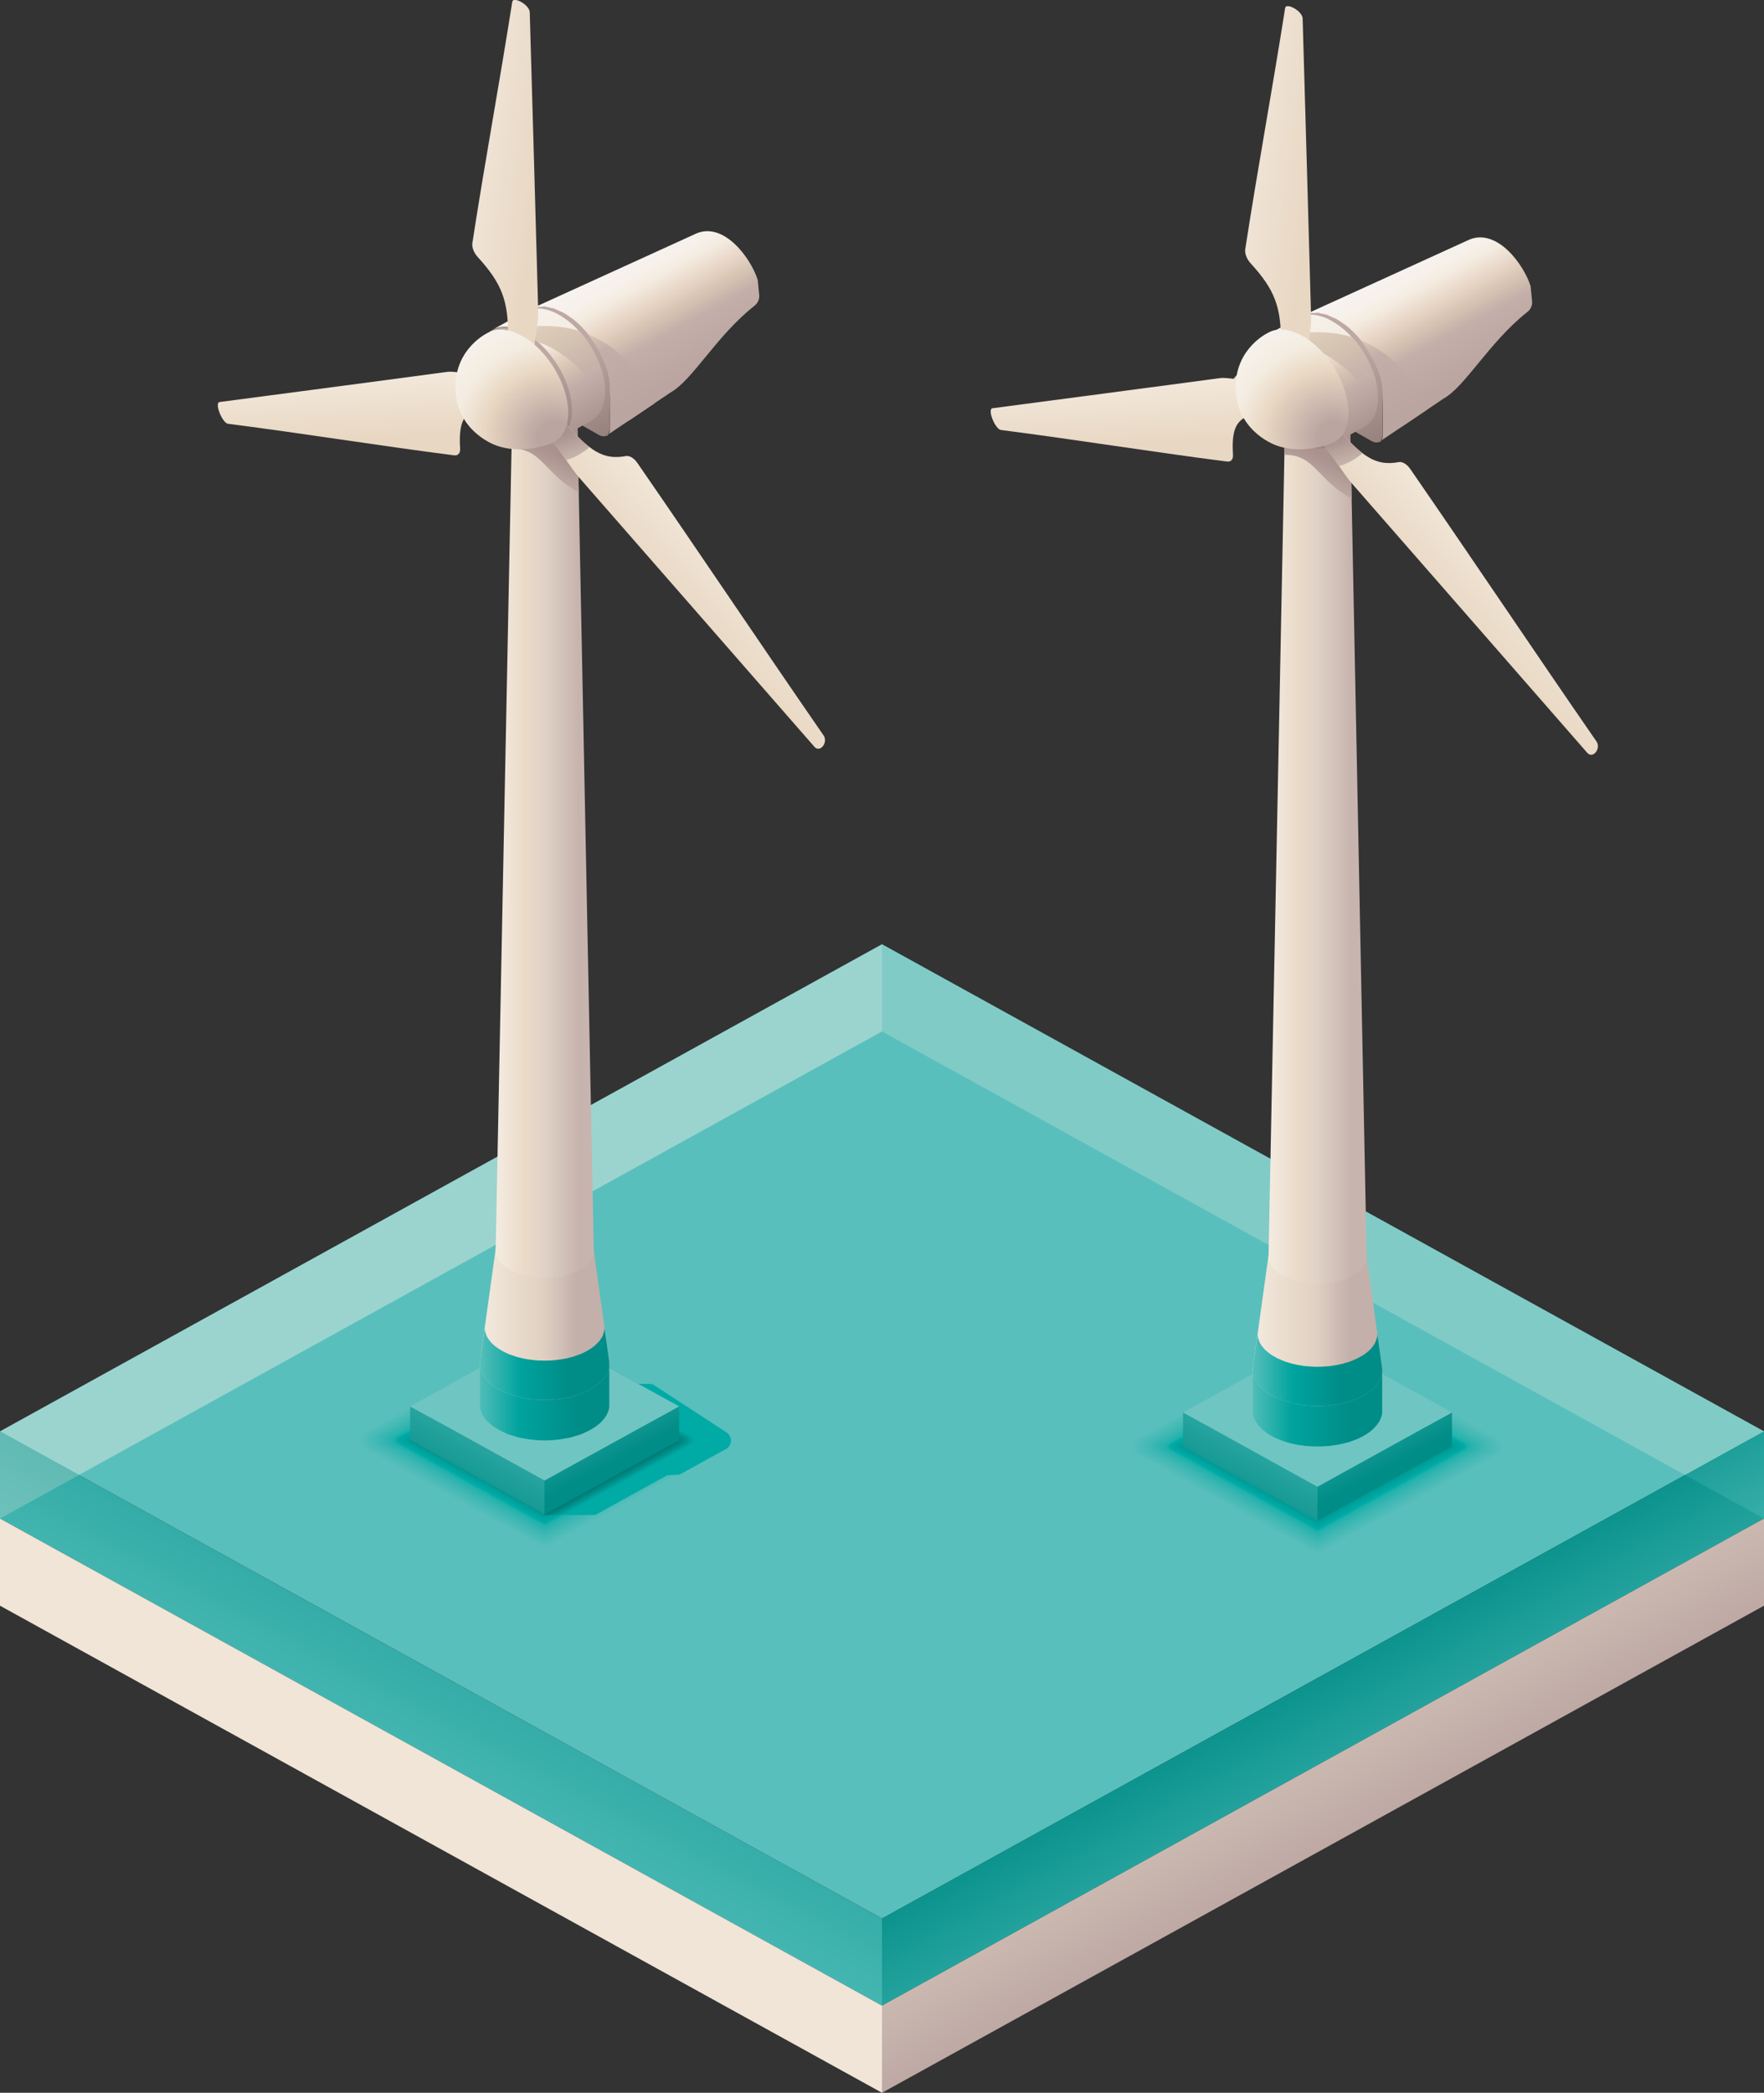 <svg xmlns="http://www.w3.org/2000/svg" width="102" height="121" viewBox="0 0 102 121" fill="none">
  <rect x="0" y="0" width="102" height="121" fill="#333333" stroke="none"/>
  <g clip-path="url(#clip0_2953_1880)">
    <path fill-rule="evenodd" clip-rule="evenodd" d="M102 82.762L51 110.924L0 82.762L51 54.599L102 82.762Z" fill="#59BFBC"/>
    <path fill-rule="evenodd" clip-rule="evenodd" d="M0 82.762V87.8L51 59.637V54.599L0 82.762Z" fill="#9BD4CF"/>
    <path fill-rule="evenodd" clip-rule="evenodd" d="M102 82.762V87.8L51 59.637V54.599L102 82.762Z" fill="#81CBC7"/>
    <path fill-rule="evenodd" clip-rule="evenodd" d="M51 110.924V115.962L0 87.8V82.762L51 110.924Z" fill="url(#paint0_linear_2953_1880)"/>
    <path fill-rule="evenodd" clip-rule="evenodd" d="M0 87.8V82.762L4.558 85.286L0 87.8Z" fill="url(#paint1_linear_2953_1880)"/>
    <path fill-rule="evenodd" clip-rule="evenodd" d="M51 110.924V115.962L102 87.8V82.762L51 110.924Z" fill="url(#paint2_linear_2953_1880)"/>
    <path fill-rule="evenodd" clip-rule="evenodd" d="M102 87.8V82.762L97.442 85.286L102 87.8Z" fill="url(#paint3_linear_2953_1880)"/>
    <path fill-rule="evenodd" clip-rule="evenodd" d="M51 115.962V121L0 92.838V87.8L51 115.962Z" fill="#F0E5D6"/>
    <path fill-rule="evenodd" clip-rule="evenodd" d="M51 115.962V121L102 92.838V87.8L51 115.962Z" fill="url(#paint4_linear_2953_1880)"/>
    <path fill-rule="evenodd" clip-rule="evenodd" d="M41.978 83.779L31.789 89.406C31.601 89.516 31.372 89.516 31.184 89.406L20.994 83.779C20.807 83.669 20.692 83.49 20.692 83.28C20.692 83.071 20.796 82.881 20.994 82.782L31.184 77.155C31.372 77.045 31.591 77.045 31.789 77.155L41.978 82.782C42.166 82.891 42.281 83.071 42.281 83.28C42.281 83.49 42.166 83.68 41.978 83.779Z" fill="#59BFBC"/>
    <path fill-rule="evenodd" clip-rule="evenodd" d="M41.895 83.769C41.759 83.839 31.924 89.276 31.789 89.356C31.601 89.456 31.392 89.456 31.205 89.356C31.069 89.286 21.234 83.849 21.099 83.769C20.911 83.669 20.807 83.49 20.807 83.28C20.807 83.071 20.911 82.901 21.099 82.792C21.234 82.722 31.069 77.285 31.205 77.205C31.392 77.105 31.601 77.105 31.789 77.205C31.924 77.275 41.759 82.712 41.895 82.792C42.083 82.891 42.187 83.071 42.187 83.28C42.187 83.49 42.083 83.659 41.895 83.769Z" fill="#56BEBC"/>
    <path fill-rule="evenodd" clip-rule="evenodd" d="M41.801 83.749C41.53 83.899 32.039 89.136 31.768 89.286C31.59 89.386 31.382 89.386 31.194 89.286C30.923 89.136 21.432 83.899 21.161 83.749C20.984 83.65 20.879 83.48 20.879 83.28C20.879 83.081 20.984 82.911 21.161 82.811C21.432 82.662 30.923 77.424 31.194 77.275C31.371 77.175 31.58 77.175 31.768 77.275C32.039 77.424 41.53 82.662 41.801 82.811C41.978 82.911 42.083 83.081 42.083 83.28C42.083 83.48 41.978 83.65 41.801 83.749Z" fill="#54BEBB"/>
    <path fill-rule="evenodd" clip-rule="evenodd" d="M41.718 83.739C41.311 83.959 32.175 89.007 31.768 89.236C31.59 89.336 31.392 89.336 31.215 89.236C30.808 89.017 21.672 83.969 21.265 83.739C21.088 83.639 20.994 83.47 20.994 83.28C20.994 83.091 21.098 82.921 21.265 82.822C21.672 82.602 30.808 77.554 31.215 77.325C31.392 77.225 31.59 77.225 31.768 77.325C32.175 77.544 41.311 82.592 41.718 82.822C41.895 82.921 41.999 83.091 41.999 83.28C41.999 83.47 41.895 83.639 41.718 83.739Z" fill="#52BDBA"/>
    <path fill-rule="evenodd" clip-rule="evenodd" d="M41.624 83.719C41.082 84.019 32.3 88.867 31.758 89.166C31.591 89.256 31.393 89.256 31.226 89.166C30.683 88.867 21.902 84.019 21.36 83.719C21.193 83.63 21.088 83.46 21.088 83.27C21.088 83.081 21.182 82.921 21.36 82.832C21.902 82.532 30.683 77.684 31.226 77.385C31.393 77.295 31.591 77.295 31.758 77.385C32.3 77.684 41.082 82.532 41.624 82.832C41.791 82.921 41.895 83.091 41.895 83.27C41.895 83.45 41.801 83.62 41.624 83.719Z" fill="#50BCB9"/>
    <path fill-rule="evenodd" clip-rule="evenodd" d="M41.54 83.709C40.862 84.079 32.425 88.737 31.757 89.116C31.59 89.206 31.403 89.206 31.236 89.116C30.558 88.747 22.121 84.088 21.453 83.709C21.286 83.62 21.192 83.46 21.192 83.28C21.192 83.101 21.286 82.941 21.453 82.851C22.131 82.482 30.569 77.823 31.236 77.444C31.403 77.355 31.59 77.355 31.757 77.444C32.435 77.814 40.873 82.472 41.54 82.851C41.707 82.941 41.801 83.101 41.801 83.28C41.801 83.46 41.707 83.62 41.54 83.709Z" fill="#4EBCB9"/>
    <path fill-rule="evenodd" clip-rule="evenodd" d="M41.446 83.689C40.633 84.138 32.55 88.608 31.737 89.047C31.58 89.136 31.392 89.136 31.236 89.047C30.422 88.598 22.34 84.128 21.526 83.689C21.37 83.6 21.276 83.45 21.276 83.27C21.276 83.091 21.37 82.941 21.526 82.851C22.34 82.403 30.422 77.933 31.236 77.494C31.392 77.404 31.58 77.404 31.737 77.494C32.55 77.943 40.633 82.412 41.446 82.851C41.603 82.941 41.697 83.091 41.697 83.27C41.697 83.45 41.603 83.6 41.446 83.689Z" fill="#4CBBB8"/>
    <path fill-rule="evenodd" clip-rule="evenodd" d="M41.363 83.68C40.414 84.198 32.686 88.478 31.737 88.997C31.58 89.087 31.403 89.087 31.257 88.997C30.308 88.478 22.58 84.198 21.631 83.68C21.474 83.59 21.391 83.45 21.391 83.28C21.391 83.111 21.474 82.961 21.631 82.881C22.58 82.363 30.308 78.083 31.257 77.564C31.413 77.484 31.591 77.484 31.737 77.564C32.686 78.083 40.414 82.363 41.363 82.881C41.52 82.971 41.603 83.111 41.603 83.28C41.603 83.45 41.52 83.6 41.363 83.68Z" fill="#49BBB7"/>
    <path fill-rule="evenodd" clip-rule="evenodd" d="M41.269 83.659C40.195 84.258 32.8 88.338 31.726 88.927C31.58 89.007 31.403 89.007 31.257 88.927C30.183 88.328 22.788 84.248 21.714 83.659C21.568 83.58 21.484 83.44 21.484 83.27C21.484 83.101 21.568 82.961 21.714 82.881C22.788 82.283 30.183 78.203 31.257 77.614C31.403 77.534 31.57 77.534 31.726 77.614C32.8 78.213 40.195 82.293 41.269 82.881C41.415 82.961 41.498 83.101 41.498 83.27C41.498 83.44 41.415 83.58 41.269 83.659Z" fill="#47BAB6"/>
    <path fill-rule="evenodd" clip-rule="evenodd" d="M41.175 83.65C39.965 84.318 32.925 88.209 31.705 88.877C31.559 88.957 31.403 88.957 31.257 88.877C30.047 88.209 23.007 84.318 21.787 83.65C21.641 83.57 21.568 83.43 21.568 83.28C21.568 83.131 21.651 82.991 21.787 82.911C22.997 82.243 30.037 78.352 31.257 77.684C31.403 77.604 31.559 77.604 31.705 77.684C32.915 78.352 39.955 82.243 41.175 82.911C41.321 82.991 41.405 83.131 41.405 83.28C41.405 83.43 41.321 83.57 41.175 83.65Z" fill="#45B9B6"/>
    <path fill-rule="evenodd" clip-rule="evenodd" d="M41.092 83.639C39.747 84.388 33.061 88.079 31.706 88.827C31.57 88.907 31.413 88.907 31.278 88.827C29.933 88.079 23.247 84.388 21.891 83.639C21.756 83.56 21.672 83.43 21.672 83.28C21.672 83.131 21.745 83.001 21.891 82.921C23.237 82.173 29.922 78.482 31.278 77.744C31.413 77.664 31.57 77.664 31.706 77.744C33.051 78.492 39.736 82.183 41.092 82.921C41.228 83.001 41.311 83.131 41.311 83.28C41.311 83.43 41.228 83.56 41.092 83.639Z" fill="#42B9B5"/>
    <path fill-rule="evenodd" clip-rule="evenodd" d="M40.998 83.62C39.517 84.438 33.176 87.939 31.695 88.757C31.559 88.827 31.413 88.827 31.278 88.757C29.797 87.939 23.456 84.438 21.975 83.62C21.839 83.55 21.766 83.42 21.766 83.28C21.766 83.141 21.839 83.011 21.975 82.941C23.456 82.123 29.797 78.622 31.278 77.803C31.413 77.734 31.559 77.734 31.695 77.803C33.176 78.622 39.517 82.123 40.998 82.941C41.134 83.011 41.207 83.141 41.207 83.28C41.207 83.42 41.134 83.55 40.998 83.62Z" fill="#40B8B4"/>
    <path fill-rule="evenodd" clip-rule="evenodd" d="M40.915 83.61C39.298 84.507 33.312 87.81 31.695 88.707C31.57 88.777 31.424 88.777 31.299 88.707C29.682 87.81 23.696 84.507 22.079 83.61C21.954 83.54 21.881 83.42 21.881 83.28C21.881 83.141 21.954 83.021 22.079 82.951C23.696 82.053 29.682 78.751 31.299 77.853C31.424 77.784 31.57 77.784 31.695 77.853C33.312 78.751 39.298 82.053 40.915 82.951C41.04 83.021 41.113 83.141 41.113 83.28C41.113 83.42 41.04 83.54 40.915 83.61Z" fill="#3DB7B3"/>
    <path fill-rule="evenodd" clip-rule="evenodd" d="M40.821 83.59C39.069 84.557 33.437 87.67 31.674 88.638C31.549 88.707 31.413 88.707 31.299 88.638C29.547 87.67 23.915 84.557 22.152 83.59C22.027 83.52 21.964 83.41 21.964 83.27C21.964 83.131 22.037 83.021 22.152 82.951C23.904 81.984 29.536 78.871 31.299 77.903C31.424 77.834 31.559 77.834 31.674 77.903C33.426 78.871 39.058 81.984 40.821 82.951C40.946 83.021 41.008 83.131 41.008 83.27C41.008 83.41 40.935 83.52 40.821 83.59Z" fill="#3AB7B2"/>
    <path fill-rule="evenodd" clip-rule="evenodd" d="M40.737 83.58C38.849 84.627 33.562 87.54 31.674 88.588C31.559 88.647 31.424 88.647 31.309 88.588C29.421 87.55 24.133 84.627 22.246 83.58C22.131 83.52 22.068 83.41 22.068 83.28C22.068 83.151 22.131 83.041 22.246 82.981C24.133 81.944 29.421 79.021 31.309 77.973C31.424 77.913 31.559 77.913 31.674 77.973C33.562 79.011 38.849 81.934 40.737 82.981C40.852 83.041 40.914 83.151 40.914 83.28C40.914 83.41 40.852 83.52 40.737 83.58Z" fill="#37B6B2"/>
    <path fill-rule="evenodd" clip-rule="evenodd" d="M40.644 83.56C38.62 84.677 33.687 87.4 31.664 88.518C31.549 88.578 31.424 88.578 31.32 88.518C29.296 87.4 24.363 84.677 22.34 83.56C22.225 83.5 22.163 83.39 22.163 83.27C22.163 83.151 22.225 83.041 22.34 82.981C24.363 81.864 29.296 79.14 31.32 78.023C31.434 77.963 31.559 77.963 31.664 78.023C33.687 79.14 38.62 81.864 40.644 82.981C40.758 83.041 40.821 83.151 40.821 83.27C40.821 83.39 40.758 83.5 40.644 83.56Z" fill="#34B5B1"/>
    <path fill-rule="evenodd" clip-rule="evenodd" d="M40.56 83.55C38.401 84.737 33.812 87.271 31.663 88.468C31.559 88.528 31.434 88.528 31.33 88.468C29.171 87.281 24.582 84.747 22.433 83.55C22.329 83.49 22.267 83.39 22.267 83.28C22.267 83.171 22.329 83.071 22.433 83.011C24.592 81.824 29.171 79.29 31.33 78.093C31.434 78.033 31.549 78.033 31.653 78.093C33.812 79.28 38.401 81.814 40.549 83.011C40.654 83.071 40.716 83.171 40.716 83.28C40.716 83.39 40.654 83.49 40.549 83.55H40.56Z" fill="#31B5B0"/>
    <path fill-rule="evenodd" clip-rule="evenodd" d="M40.466 83.53C38.172 84.797 33.937 87.131 31.643 88.398C31.549 88.458 31.434 88.458 31.33 88.398C29.035 87.131 24.801 84.797 22.506 83.53C22.413 83.48 22.35 83.38 22.35 83.27C22.35 83.161 22.402 83.071 22.506 83.011C24.801 81.744 29.035 79.41 31.33 78.143C31.424 78.093 31.538 78.093 31.643 78.143C33.937 79.41 38.172 81.744 40.466 83.011C40.56 83.071 40.623 83.161 40.623 83.27C40.623 83.38 40.57 83.47 40.466 83.53Z" fill="#2EB4AF"/>
    <path fill-rule="evenodd" clip-rule="evenodd" d="M40.383 83.52C37.953 84.857 34.073 87.011 31.643 88.348C31.549 88.398 31.445 88.398 31.351 88.348C28.921 87.011 25.041 84.867 22.611 83.52C22.517 83.47 22.465 83.38 22.465 83.28C22.465 83.181 22.517 83.091 22.611 83.041C25.041 81.704 28.921 79.559 31.351 78.213C31.445 78.163 31.549 78.163 31.643 78.213C34.073 79.549 37.953 81.694 40.383 83.041C40.477 83.091 40.529 83.181 40.529 83.28C40.529 83.38 40.477 83.47 40.383 83.52Z" fill="#2AB3AF"/>
    <path fill-rule="evenodd" clip-rule="evenodd" d="M40.289 83.51C37.723 84.927 34.187 86.882 31.632 88.288C31.549 88.338 31.445 88.338 31.351 88.288C28.785 86.872 25.249 84.916 22.694 83.51C22.611 83.46 22.559 83.38 22.559 83.28C22.559 83.181 22.611 83.101 22.694 83.051C25.26 81.634 28.785 79.679 31.351 78.272C31.434 78.222 31.538 78.222 31.622 78.272C34.187 79.689 37.723 81.644 40.278 83.051C40.362 83.101 40.414 83.181 40.414 83.28C40.414 83.38 40.362 83.46 40.278 83.51H40.289Z" fill="#26B3AE"/>
    <path fill-rule="evenodd" clip-rule="evenodd" d="M40.195 83.49C37.494 84.976 34.313 86.742 31.611 88.228C31.528 88.278 31.434 88.278 31.351 88.228C28.649 86.742 25.468 84.976 22.767 83.49C22.684 83.44 22.642 83.37 22.642 83.28C22.642 83.191 22.684 83.111 22.767 83.061C25.468 81.575 28.649 79.809 31.351 78.322C31.434 78.272 31.528 78.272 31.611 78.322C34.313 79.809 37.494 81.575 40.195 83.061C40.278 83.111 40.32 83.181 40.32 83.28C40.32 83.38 40.268 83.45 40.195 83.49Z" fill="#22B2AD"/>
    <path fill-rule="evenodd" clip-rule="evenodd" d="M40.112 83.48C37.275 85.046 34.448 86.612 31.612 88.169C31.539 88.209 31.445 88.209 31.372 88.169C28.535 86.602 25.709 85.036 22.872 83.48C22.799 83.44 22.747 83.36 22.747 83.28C22.747 83.201 22.788 83.121 22.872 83.081C25.709 81.515 28.535 79.948 31.372 78.392C31.445 78.352 31.539 78.352 31.612 78.392C34.448 79.958 37.275 81.525 40.112 83.081C40.185 83.121 40.237 83.201 40.237 83.28C40.237 83.36 40.195 83.44 40.112 83.48Z" fill="#1DB1AC"/>
    <path fill-rule="evenodd" clip-rule="evenodd" d="M40.07 83.47C37.369 84.956 34.313 86.652 31.611 88.139C31.538 88.179 31.455 88.179 31.382 88.139C28.681 86.652 25.625 84.956 22.924 83.47C22.851 83.43 22.809 83.36 22.809 83.28C22.809 83.201 22.851 83.131 22.924 83.091C25.625 81.604 28.681 79.909 31.382 78.422C31.455 78.382 31.538 78.382 31.611 78.422C34.313 79.909 37.369 81.604 40.07 83.091C40.143 83.131 40.184 83.201 40.184 83.28C40.184 83.36 40.143 83.43 40.07 83.47Z" fill="#18B0AB"/>
    <path fill-rule="evenodd" clip-rule="evenodd" d="M40.018 83.46C37.452 84.877 34.167 86.692 31.601 88.109C31.528 88.149 31.445 88.149 31.372 88.109C28.806 86.692 25.521 84.877 22.955 83.46C22.882 83.42 22.84 83.35 22.84 83.27C22.84 83.191 22.882 83.121 22.955 83.081C25.521 81.664 28.806 79.849 31.372 78.432C31.445 78.392 31.528 78.392 31.591 78.432C34.156 79.849 37.442 81.664 40.007 83.081C40.08 83.121 40.122 83.191 40.122 83.27C40.122 83.35 40.08 83.42 40.007 83.46H40.018Z" fill="#12AFAA"/>
    <path fill-rule="evenodd" clip-rule="evenodd" d="M39.976 83.46C37.546 84.797 34.031 86.742 31.601 88.089C31.528 88.129 31.455 88.129 31.382 88.089C28.952 86.752 25.437 84.807 23.007 83.46C22.934 83.42 22.903 83.36 22.903 83.28C22.903 83.201 22.945 83.141 23.007 83.101C25.437 81.764 28.952 79.819 31.382 78.472C31.455 78.432 31.528 78.432 31.601 78.472C34.031 79.809 37.546 81.754 39.976 83.101C40.049 83.141 40.08 83.201 40.08 83.28C40.08 83.36 40.038 83.42 39.976 83.46Z" fill="#0AAEA9"/>
    <path fill-rule="evenodd" clip-rule="evenodd" d="M39.934 83.45C37.64 84.717 33.896 86.792 31.601 88.059C31.538 88.099 31.455 88.099 31.392 88.059C29.098 86.792 25.354 84.717 23.059 83.45C22.997 83.41 22.955 83.35 22.955 83.28C22.955 83.211 22.997 83.141 23.059 83.111C25.354 81.844 29.098 79.769 31.392 78.512C31.455 78.472 31.538 78.472 31.601 78.512C33.896 79.779 37.65 81.854 39.934 83.111C39.997 83.151 40.038 83.211 40.038 83.28C40.038 83.35 39.997 83.42 39.934 83.45Z" fill="#00ACA7"/>
    <path fill-rule="evenodd" clip-rule="evenodd" d="M39.882 83.44C37.723 84.627 33.739 86.832 31.591 88.019C31.528 88.059 31.455 88.059 31.393 88.019C29.234 86.832 25.25 84.627 23.101 83.44C23.039 83.41 23.007 83.35 23.007 83.28C23.007 83.211 23.039 83.151 23.101 83.111C25.26 81.924 29.244 79.719 31.403 78.532C31.466 78.502 31.539 78.502 31.601 78.532C33.76 79.719 37.744 81.924 39.903 83.111C39.966 83.151 40.007 83.211 40.007 83.28C40.007 83.35 39.976 83.41 39.903 83.44H39.882Z" fill="#00ABA6"/>
    <path fill-rule="evenodd" clip-rule="evenodd" d="M39.84 83.43C37.817 84.547 33.604 86.872 31.58 87.989C31.518 88.019 31.455 88.019 31.393 87.989C29.369 86.872 25.156 84.547 23.132 83.43C23.07 83.4 23.039 83.34 23.039 83.27C23.039 83.201 23.07 83.151 23.132 83.111C25.156 81.993 29.369 79.669 31.393 78.552C31.455 78.522 31.518 78.522 31.58 78.552C33.604 79.669 37.817 81.993 39.84 83.111C39.903 83.141 39.934 83.201 39.934 83.27C39.934 83.34 39.903 83.39 39.84 83.43Z" fill="#00AAA5"/>
    <path fill-rule="evenodd" clip-rule="evenodd" d="M39.799 83.43C37.911 84.478 33.468 86.922 31.58 87.969C31.518 87.999 31.455 87.999 31.403 87.969C29.515 86.932 25.072 84.478 23.185 83.43C23.122 83.4 23.091 83.34 23.091 83.28C23.091 83.221 23.122 83.161 23.185 83.131C25.072 82.093 29.515 79.639 31.403 78.592C31.466 78.562 31.528 78.562 31.58 78.592C33.468 79.629 37.911 82.083 39.799 83.131C39.861 83.161 39.893 83.221 39.893 83.28C39.893 83.34 39.861 83.4 39.799 83.43Z" fill="#00A9A4"/>
    <path fill-rule="evenodd" clip-rule="evenodd" d="M39.757 83.42C38.005 84.388 33.332 86.972 31.58 87.939C31.528 87.969 31.465 87.969 31.403 87.939C29.651 86.972 24.978 84.388 23.226 83.42C23.174 83.39 23.143 83.34 23.143 83.28C23.143 83.221 23.174 83.171 23.226 83.141C24.978 82.173 29.651 79.589 31.403 78.622C31.455 78.592 31.517 78.592 31.57 78.622C33.322 79.589 37.994 82.173 39.746 83.141C39.798 83.171 39.83 83.221 39.83 83.28C39.83 83.34 39.798 83.39 39.746 83.42H39.757Z" fill="#00A8A3"/>
    <path fill-rule="evenodd" clip-rule="evenodd" d="M39.705 83.41C38.088 84.308 33.186 87.011 31.57 87.899C31.518 87.929 31.455 87.929 31.403 87.899C29.786 87.001 24.885 84.298 23.268 83.41C23.216 83.38 23.185 83.33 23.185 83.27C23.185 83.211 23.216 83.161 23.268 83.131C24.885 82.233 29.786 79.529 31.403 78.641C31.455 78.612 31.518 78.612 31.57 78.641C33.186 79.539 38.088 82.243 39.705 83.131C39.757 83.161 39.788 83.211 39.788 83.27C39.788 83.33 39.757 83.38 39.705 83.41Z" fill="#00A6A2"/>
    <path fill-rule="evenodd" clip-rule="evenodd" d="M39.663 83.41C38.182 84.228 33.051 87.061 31.57 87.879C31.518 87.909 31.465 87.909 31.413 87.879C29.932 87.061 24.801 84.228 23.32 83.41C23.268 83.38 23.247 83.34 23.247 83.28C23.247 83.221 23.278 83.181 23.32 83.151C24.801 82.333 29.932 79.499 31.413 78.681C31.465 78.651 31.518 78.651 31.57 78.681C33.051 79.499 38.182 82.333 39.663 83.151C39.715 83.181 39.736 83.221 39.736 83.28C39.736 83.34 39.705 83.38 39.663 83.41Z" fill="#00A5A0"/>
    <path fill-rule="evenodd" clip-rule="evenodd" d="M39.621 83.4C38.276 84.148 32.915 87.101 31.57 87.85C31.528 87.879 31.466 87.879 31.424 87.85C30.078 87.101 24.718 84.148 23.372 83.4C23.331 83.37 23.299 83.33 23.299 83.28C23.299 83.231 23.331 83.181 23.372 83.161C24.718 82.412 30.078 79.46 31.424 78.711C31.466 78.681 31.528 78.681 31.57 78.711C32.915 79.46 38.276 82.412 39.621 83.161C39.663 83.191 39.694 83.231 39.694 83.28C39.694 83.33 39.663 83.38 39.621 83.4Z" fill="#00A49F"/>
    <path fill-rule="evenodd" clip-rule="evenodd" d="M39.58 83.39C38.37 84.058 32.78 87.151 31.57 87.82C31.528 87.84 31.476 87.84 31.434 87.82C30.225 87.151 24.634 84.058 23.425 83.39C23.383 83.37 23.352 83.32 23.352 83.28C23.352 83.24 23.372 83.191 23.425 83.171C24.634 82.502 30.225 79.42 31.434 78.741C31.476 78.721 31.528 78.721 31.57 78.741C32.78 79.41 38.37 82.492 39.59 83.171C39.632 83.191 39.663 83.24 39.663 83.28C39.663 83.32 39.642 83.37 39.59 83.39H39.58Z" fill="#00A39E"/>
    <path fill-rule="evenodd" clip-rule="evenodd" d="M39.528 83.38C38.453 83.979 32.634 87.191 31.549 87.78C31.507 87.8 31.455 87.8 31.424 87.78C30.35 87.181 24.53 83.969 23.445 83.38C23.404 83.36 23.383 83.32 23.383 83.27C23.383 83.221 23.404 83.191 23.445 83.161C24.52 82.562 30.339 79.35 31.424 78.761C31.466 78.741 31.507 78.741 31.549 78.761C32.623 79.36 38.443 82.572 39.528 83.161C39.569 83.181 39.59 83.221 39.59 83.27C39.59 83.32 39.569 83.36 39.528 83.38Z" fill="#00A29D"/>
    <path fill-rule="evenodd" clip-rule="evenodd" d="M39.486 83.38C38.537 83.899 32.498 87.241 31.549 87.76C31.507 87.78 31.465 87.78 31.424 87.76C30.475 87.241 24.436 83.899 23.487 83.38C23.445 83.36 23.424 83.32 23.424 83.28C23.424 83.24 23.445 83.201 23.487 83.181C24.436 82.662 30.475 79.32 31.424 78.801C31.465 78.781 31.507 78.781 31.549 78.801C32.498 79.32 38.537 82.662 39.486 83.181C39.527 83.201 39.548 83.24 39.548 83.28C39.548 83.32 39.527 83.36 39.486 83.38Z" fill="#00A19C"/>
    <path fill-rule="evenodd" clip-rule="evenodd" d="M39.444 83.37C38.63 83.819 32.362 87.281 31.549 87.73C31.517 87.75 31.476 87.75 31.434 87.73C30.621 87.281 24.352 83.819 23.539 83.37C23.508 83.35 23.487 83.32 23.487 83.28C23.487 83.24 23.508 83.211 23.539 83.191C24.352 82.742 30.621 79.28 31.434 78.831C31.465 78.811 31.507 78.811 31.549 78.831C32.362 79.28 38.63 82.742 39.444 83.191C39.475 83.211 39.496 83.24 39.496 83.28C39.496 83.32 39.475 83.35 39.444 83.37Z" fill="#00A09B"/>
    <path fill-rule="evenodd" clip-rule="evenodd" d="M39.392 83.36C38.714 83.729 32.217 87.321 31.539 87.7C31.507 87.72 31.466 87.72 31.434 87.7C30.756 87.331 24.259 83.739 23.581 83.36C23.55 83.34 23.529 83.31 23.529 83.27C23.529 83.231 23.55 83.201 23.581 83.181C24.259 82.811 30.756 79.22 31.434 78.841C31.466 78.821 31.507 78.821 31.539 78.841C32.217 79.21 38.714 82.802 39.392 83.181C39.423 83.201 39.444 83.231 39.444 83.27C39.444 83.31 39.423 83.34 39.392 83.36Z" fill="#009E9A"/>
    <path fill-rule="evenodd" clip-rule="evenodd" d="M39.35 83.36C38.808 83.659 32.081 87.381 31.538 87.68C31.507 87.7 31.476 87.7 31.445 87.68C30.902 87.381 24.175 83.659 23.633 83.36C23.602 83.34 23.591 83.31 23.591 83.28C23.591 83.251 23.612 83.221 23.633 83.201C24.175 82.901 30.902 79.18 31.445 78.891C31.476 78.871 31.507 78.871 31.538 78.891C32.081 79.19 38.808 82.911 39.35 83.201C39.382 83.221 39.402 83.251 39.402 83.28C39.402 83.31 39.382 83.34 39.35 83.36Z" fill="#009D99"/>
    <path fill-rule="evenodd" clip-rule="evenodd" d="M39.309 83.35C38.902 83.57 31.945 87.421 31.539 87.64C31.507 87.66 31.476 87.66 31.455 87.64C31.049 87.421 24.092 83.57 23.685 83.35C23.654 83.33 23.644 83.31 23.644 83.28C23.644 83.251 23.654 83.221 23.685 83.211C24.092 82.991 31.059 79.14 31.455 78.921C31.486 78.901 31.518 78.901 31.539 78.921C31.945 79.14 38.912 82.991 39.309 83.211C39.34 83.231 39.35 83.251 39.35 83.28C39.35 83.31 39.329 83.34 39.309 83.35Z" fill="#009C97"/>
    <path fill-rule="evenodd" clip-rule="evenodd" d="M39.267 83.34C38.996 83.49 31.799 87.46 31.539 87.61C31.518 87.62 31.487 87.62 31.466 87.61C31.195 87.46 23.998 83.49 23.738 83.34C23.717 83.33 23.696 83.3 23.696 83.27C23.696 83.24 23.706 83.221 23.738 83.211C24.009 83.061 31.205 79.09 31.466 78.941C31.487 78.931 31.518 78.931 31.539 78.941C31.81 79.09 39.006 83.061 39.267 83.211C39.288 83.221 39.309 83.251 39.309 83.27C39.309 83.29 39.298 83.32 39.267 83.34Z" fill="#009B96"/>
    <path fill-rule="evenodd" clip-rule="evenodd" d="M39.215 83.33C39.079 83.4 31.653 87.5 31.517 87.58C31.497 87.59 31.465 87.59 31.445 87.58C31.309 87.51 23.883 83.41 23.748 83.33C23.727 83.32 23.716 83.3 23.716 83.27C23.716 83.24 23.727 83.231 23.748 83.211C23.883 83.141 31.309 79.041 31.445 78.961C31.465 78.951 31.486 78.951 31.517 78.961C31.653 79.031 39.079 83.131 39.215 83.211C39.235 83.221 39.246 83.24 39.246 83.27C39.246 83.3 39.235 83.32 39.215 83.33Z" fill="#009A95"/>
    <path fill-rule="evenodd" clip-rule="evenodd" d="M39.173 83.33L31.518 87.56C31.518 87.56 31.476 87.57 31.455 87.56L23.8 83.33C23.8 83.33 23.769 83.3 23.769 83.28C23.769 83.26 23.779 83.24 23.8 83.231L31.455 79.001C31.455 79.001 31.497 78.991 31.518 79.001L39.173 83.231C39.173 83.231 39.204 83.26 39.204 83.28C39.204 83.3 39.194 83.32 39.173 83.33Z" fill="#009994"/>
    <path fill-rule="evenodd" clip-rule="evenodd" d="M41.978 83.779L39.298 85.256L38.578 85.296L34.448 87.58H31.476L23.706 83.29L31.476 79.001H34.448L36.232 79.988L37.734 80.028L41.968 82.792C42.156 82.911 42.27 83.081 42.27 83.29C42.27 83.5 42.156 83.689 41.968 83.789L41.978 83.779Z" fill="#00ABA6"/>
    <path fill-rule="evenodd" clip-rule="evenodd" d="M41.895 83.769L39.277 85.216L38.537 85.286L34.396 87.57H31.507L23.737 83.28L31.507 78.991H34.396L36.2 79.988L37.661 80.038L41.916 82.802C42.093 82.921 42.208 83.081 42.208 83.29C42.208 83.5 42.104 83.669 41.916 83.779L41.895 83.769Z" fill="#00ABA6"/>
    <path fill-rule="evenodd" clip-rule="evenodd" d="M41.802 83.749L39.236 85.166L38.464 85.266L34.303 87.56H31.497L23.727 83.27L31.497 78.981H34.303L36.118 79.978L37.536 80.048L41.812 82.802C41.989 82.911 42.094 83.071 42.094 83.27C42.094 83.47 41.989 83.64 41.812 83.739L41.802 83.749Z" fill="#00ABA6"/>
    <path fill-rule="evenodd" clip-rule="evenodd" d="M41.718 83.739L39.205 85.126L38.402 85.266L34.22 87.57H31.497L23.727 83.28L31.497 78.991H34.22L36.045 79.998L37.421 80.078L41.718 82.822C41.885 82.931 42 83.091 42 83.28C42 83.47 41.896 83.64 41.718 83.739Z" fill="#00ABA6"/>
    <path fill-rule="evenodd" clip-rule="evenodd" d="M41.624 83.719L39.163 85.076L38.329 85.246L34.136 87.56H31.497L23.727 83.27L31.497 78.981H34.136L35.972 79.998L37.317 80.098L41.635 82.832C41.802 82.941 41.906 83.091 41.906 83.27C41.906 83.45 41.812 83.62 41.635 83.719H41.624Z" fill="#00ABA6"/>
    <path fill-rule="evenodd" clip-rule="evenodd" d="M41.541 83.709L39.132 85.036L38.266 85.246L34.053 87.57H31.497L23.727 83.28L31.497 78.991H34.053L35.909 80.018L37.213 80.138L41.551 82.861C41.708 82.961 41.812 83.111 41.812 83.29C41.812 83.47 41.718 83.63 41.551 83.719L41.541 83.709Z" fill="#00ABA6"/>
    <path fill-rule="evenodd" clip-rule="evenodd" d="M41.447 83.689L39.09 84.986L38.193 85.226L33.959 87.56H31.487L23.717 83.27L31.487 78.981H33.959L35.825 80.008L37.087 80.138L41.447 82.851C41.603 82.951 41.697 83.091 41.697 83.27C41.697 83.45 41.603 83.6 41.447 83.689Z" fill="#00ABA6"/>
    <path fill-rule="evenodd" clip-rule="evenodd" d="M41.364 83.68L39.059 84.956L38.131 85.226L33.886 87.57H31.497L23.727 83.28L31.497 78.991H33.886L35.763 80.028L36.983 80.178L41.364 82.881C41.51 82.971 41.604 83.111 41.604 83.28C41.604 83.45 41.52 83.6 41.364 83.68Z" fill="#00ABA6"/>
    <path fill-rule="evenodd" clip-rule="evenodd" d="M41.27 83.659L39.017 84.906L38.057 85.216L33.792 87.57H31.487L23.717 83.28L31.487 78.991H33.792L35.679 80.038L36.858 80.198L41.259 82.891C41.405 82.981 41.489 83.111 41.489 83.28C41.489 83.45 41.405 83.59 41.259 83.669L41.27 83.659Z" fill="#00ABA6"/>
    <path fill-rule="evenodd" clip-rule="evenodd" d="M41.175 83.65L38.975 84.867L37.984 85.206L33.697 87.57H31.476L23.706 83.28L31.476 78.991H33.697L35.606 80.038L36.753 80.218L41.175 82.901C41.311 82.991 41.405 83.121 41.405 83.27C41.405 83.42 41.321 83.56 41.175 83.64V83.65Z" fill="#00ABA6"/>
    <path fill-rule="evenodd" clip-rule="evenodd" d="M41.092 83.639L38.944 84.827L37.922 85.206L33.625 87.58H31.487L23.717 83.29L31.487 79.001H33.625L35.544 80.058L36.649 80.258L41.092 82.941C41.228 83.021 41.311 83.151 41.311 83.3C41.311 83.45 41.228 83.58 41.092 83.659V83.639Z" fill="#00ABA6"/>
    <path fill-rule="evenodd" clip-rule="evenodd" d="M40.998 83.62L38.902 84.777L37.849 85.186L33.531 87.57H31.487L23.717 83.28L31.487 78.991H33.541L35.471 80.058L36.535 80.268L40.998 82.941C41.123 83.021 41.207 83.141 41.207 83.28C41.207 83.42 41.134 83.55 40.998 83.62Z" fill="#00ABA6"/>
    <path fill-rule="evenodd" clip-rule="evenodd" d="M40.915 83.61L38.871 84.737L37.786 85.186L33.458 87.58H31.497L23.727 83.29L31.497 79.001H33.469L35.408 80.078L36.431 80.308L40.915 82.971C41.04 83.051 41.113 83.161 41.113 83.3C41.113 83.44 41.04 83.56 40.915 83.63V83.61Z" fill="#00ABA6"/>
    <path fill-rule="evenodd" clip-rule="evenodd" d="M40.821 83.59L38.84 84.687L37.724 85.166L33.375 87.57H31.497L23.727 83.28L31.497 78.991H33.385L35.346 80.068L36.326 80.308L40.832 82.961C40.947 83.031 41.02 83.141 41.02 83.28C41.02 83.42 40.947 83.53 40.832 83.6L40.821 83.59Z" fill="#00ABA6"/>
    <path fill-rule="evenodd" clip-rule="evenodd" d="M40.738 83.58L38.809 84.647L37.661 85.156L33.291 87.57H31.497L23.727 83.28L31.497 78.991H33.302L35.273 80.078L36.222 80.338L40.748 82.981C40.863 83.051 40.926 83.151 40.926 83.28C40.926 83.41 40.863 83.52 40.748 83.58H40.738Z" fill="#00ABA6"/>
    <path fill-rule="evenodd" clip-rule="evenodd" d="M40.644 83.56L38.767 84.597L37.588 85.146L33.208 87.57H31.497L23.727 83.28L31.497 78.991H33.208L35.19 80.088L36.097 80.357L40.644 82.991C40.748 83.061 40.821 83.161 40.821 83.28C40.821 83.4 40.759 83.51 40.644 83.57V83.56Z" fill="#00ABA6"/>
    <path fill-rule="evenodd" clip-rule="evenodd" d="M40.561 83.55L38.736 84.557L37.526 85.136L33.124 87.57H31.497L23.727 83.28L31.497 78.991H33.124L35.117 80.098L35.982 80.387L40.55 83.011C40.654 83.071 40.717 83.171 40.717 83.28C40.717 83.39 40.654 83.49 40.55 83.55H40.561Z" fill="#00ABA6"/>
    <path fill-rule="evenodd" clip-rule="evenodd" d="M40.467 83.53L38.694 84.507L37.452 85.126L33.03 87.57H31.487L23.717 83.28L31.487 78.991H33.03L35.043 80.098L35.867 80.407L40.456 83.021C40.55 83.081 40.612 83.171 40.612 83.28C40.612 83.39 40.56 83.48 40.456 83.54L40.467 83.53Z" fill="#00ABA6"/>
    <path fill-rule="evenodd" clip-rule="evenodd" d="M40.383 83.52L38.663 84.468L37.39 85.116L32.958 87.57H31.497L23.727 83.28L31.497 78.991H32.958L34.981 80.108L35.763 80.427L40.373 83.041C40.467 83.091 40.519 83.181 40.519 83.28C40.519 83.38 40.467 83.47 40.373 83.52H40.383Z" fill="#00ABA6"/>
    <path fill-rule="evenodd" clip-rule="evenodd" d="M40.289 83.51L38.62 84.428L37.317 85.116L32.863 87.58H31.487L23.717 83.29L31.487 79.001H32.863L34.897 80.128L35.648 80.467L40.289 83.071C40.373 83.121 40.425 83.201 40.425 83.3C40.425 83.4 40.373 83.48 40.289 83.53V83.51Z" fill="#00ABA6"/>
    <path fill-rule="evenodd" clip-rule="evenodd" d="M40.195 83.49L38.578 84.378L37.243 85.096L32.769 87.56H31.476L23.706 83.27L31.476 78.981H32.769L34.813 80.108L35.523 80.457L40.185 83.051C40.268 83.101 40.31 83.171 40.31 83.27C40.31 83.37 40.258 83.44 40.185 83.48L40.195 83.49Z" fill="#00ABA6"/>
    <path fill-rule="evenodd" clip-rule="evenodd" d="M40.112 83.48L38.547 84.348L37.181 85.096L32.697 87.57H31.487L23.717 83.28L31.487 78.991H32.697L34.762 80.128L35.429 80.497L40.112 83.081C40.185 83.121 40.237 83.201 40.237 83.28C40.237 83.36 40.195 83.44 40.112 83.48Z" fill="#00ABA6"/>
    <path fill-rule="evenodd" clip-rule="evenodd" d="M40.049 83.48L38.485 84.348L37.119 85.096L32.634 87.57H31.487L23.717 83.28L31.487 78.991H32.644L34.709 80.128L35.377 80.497L40.06 83.081C40.133 83.121 40.185 83.201 40.185 83.28C40.185 83.36 40.143 83.44 40.06 83.48H40.049Z" fill="#00A9A4"/>
    <path fill-rule="evenodd" clip-rule="evenodd" d="M39.997 83.48L38.433 84.348L37.066 85.096L32.582 87.57H31.487L23.717 83.28L31.487 78.991H32.582L34.647 80.128L35.314 80.497L39.997 83.081C40.07 83.121 40.122 83.201 40.122 83.28C40.122 83.36 40.081 83.44 39.997 83.48Z" fill="#00A6A1"/>
    <path fill-rule="evenodd" clip-rule="evenodd" d="M39.945 83.48L38.381 84.348L37.014 85.096L32.53 87.57H31.487L23.717 83.28L31.487 78.991H32.53L34.595 80.128L35.262 80.497L39.945 83.081C40.018 83.121 40.07 83.201 40.07 83.28C40.07 83.36 40.029 83.44 39.945 83.48Z" fill="#00A49F"/>
    <path fill-rule="evenodd" clip-rule="evenodd" d="M39.882 83.48L38.318 84.348L36.952 85.096L32.467 87.57H31.487L23.717 83.28L31.487 78.991H32.477L34.543 80.128L35.21 80.497L39.893 83.081C39.966 83.121 40.018 83.201 40.018 83.28C40.018 83.36 39.976 83.44 39.893 83.48H39.882Z" fill="#00A19C"/>
    <path fill-rule="evenodd" clip-rule="evenodd" d="M39.83 83.48L38.266 84.348L36.9 85.096L32.415 87.57H31.487L23.717 83.28L31.487 78.991H32.415L34.48 80.128L35.148 80.497L39.83 83.081C39.903 83.121 39.955 83.201 39.955 83.28C39.955 83.36 39.914 83.44 39.83 83.48Z" fill="#009F99"/>
    <path fill-rule="evenodd" clip-rule="evenodd" d="M39.778 83.48L38.214 84.348L36.847 85.096L32.363 87.57H31.487L23.717 83.28L31.487 78.991H32.363L34.428 80.128L35.095 80.497L39.778 83.081C39.851 83.121 39.903 83.201 39.903 83.28C39.903 83.36 39.862 83.44 39.778 83.48Z" fill="#009C97"/>
    <path fill-rule="evenodd" clip-rule="evenodd" d="M39.716 83.48L38.151 84.348L36.785 85.096L32.3 87.57H31.487L23.717 83.28L31.487 78.991H32.311L34.376 80.128L35.043 80.497L39.726 83.081C39.799 83.121 39.851 83.201 39.851 83.28C39.851 83.36 39.809 83.44 39.726 83.48H39.716Z" fill="#009994"/>
    <path fill-rule="evenodd" clip-rule="evenodd" d="M39.663 83.48L38.099 84.348L36.733 85.096L32.248 87.57H31.487L23.717 83.28L31.487 78.991H32.248L34.313 80.128L34.981 80.497L39.663 83.081C39.736 83.121 39.789 83.201 39.789 83.28C39.789 83.36 39.747 83.44 39.663 83.48Z" fill="#009792"/>
    <path fill-rule="evenodd" clip-rule="evenodd" d="M39.611 83.48L38.047 84.348L36.681 85.096L32.196 87.57H31.487L23.717 83.28L31.487 78.991H32.196L34.261 80.128L34.928 80.497L39.611 83.081C39.684 83.121 39.736 83.201 39.736 83.28C39.736 83.36 39.695 83.44 39.611 83.48Z" fill="#00948F"/>
    <path fill-rule="evenodd" clip-rule="evenodd" d="M39.549 83.48L37.984 84.348L36.618 85.096L32.133 87.57H31.487L23.717 83.28L31.487 78.991H32.144L34.209 80.128L34.876 80.497L39.559 83.081C39.632 83.121 39.684 83.201 39.684 83.28C39.684 83.36 39.643 83.44 39.559 83.48H39.549Z" fill="#00928D"/>
    <path fill-rule="evenodd" clip-rule="evenodd" d="M39.497 83.48L37.932 84.348L36.566 85.096L32.081 87.57H31.487L23.717 83.28L31.487 78.991H32.081L34.146 80.128L34.814 80.497L39.497 83.081C39.57 83.121 39.622 83.201 39.622 83.28C39.622 83.36 39.58 83.44 39.497 83.48Z" fill="#008F8A"/>
    <path fill-rule="evenodd" clip-rule="evenodd" d="M39.444 83.48L37.88 84.348L36.514 85.096L32.029 87.57H31.487L23.717 83.28L31.487 78.991H32.029L34.094 80.128L34.762 80.497L39.444 83.081C39.517 83.121 39.57 83.201 39.57 83.28C39.57 83.36 39.528 83.44 39.444 83.48Z" fill="#008D88"/>
    <path fill-rule="evenodd" clip-rule="evenodd" d="M39.382 83.48L37.817 84.348L36.451 85.096L31.966 87.57H31.487L23.717 83.28L31.487 78.991H31.977L34.042 80.128L34.709 80.497L39.392 83.081C39.465 83.121 39.517 83.201 39.517 83.28C39.517 83.36 39.476 83.44 39.392 83.48H39.382Z" fill="#008B85"/>
    <path fill-rule="evenodd" clip-rule="evenodd" d="M39.33 83.48L37.765 84.348L36.399 85.096L31.914 87.57H31.487L23.717 83.28L31.487 78.991H31.914L33.979 80.128L34.647 80.497L39.33 83.081C39.403 83.121 39.455 83.201 39.455 83.28C39.455 83.36 39.413 83.44 39.33 83.48Z" fill="#008883"/>
    <path fill-rule="evenodd" clip-rule="evenodd" d="M39.278 83.48L37.713 84.348L36.347 85.096L31.863 87.57H31.497L23.727 83.28L31.497 78.991H31.873L33.938 80.128L34.605 80.497L39.288 83.081C39.361 83.121 39.413 83.201 39.413 83.28C39.413 83.36 39.372 83.44 39.288 83.48H39.278Z" fill="#008681"/>
    <path fill-rule="evenodd" clip-rule="evenodd" d="M39.215 83.48L37.651 84.348L36.284 85.096L31.8 87.57H31.487L23.717 83.28L31.487 78.991H31.8L33.865 80.128L34.532 80.497L39.215 83.081C39.288 83.121 39.34 83.201 39.34 83.28C39.34 83.36 39.298 83.44 39.215 83.48Z" fill="#00847E"/>
    <path fill-rule="evenodd" clip-rule="evenodd" d="M39.163 83.48L37.598 84.348L36.232 85.096L31.747 87.57H31.487L23.717 83.28L31.487 78.991H31.747L33.812 80.128L34.48 80.497L39.163 83.081C39.236 83.121 39.288 83.201 39.288 83.28C39.288 83.36 39.246 83.44 39.163 83.48Z" fill="#00827C"/>
    <path fill-rule="evenodd" clip-rule="evenodd" d="M39.1 83.48L37.536 84.348L36.17 85.096L31.685 87.57H31.487L23.717 83.28L31.487 78.991H31.695L33.76 80.128L34.428 80.497L39.111 83.081C39.184 83.121 39.236 83.201 39.236 83.28C39.236 83.36 39.194 83.44 39.111 83.48H39.1Z" fill="#007F7A"/>
    <path fill-rule="evenodd" clip-rule="evenodd" d="M39.048 83.48L37.484 84.348L36.117 85.096L31.633 87.57H31.487L23.717 83.28L31.487 78.991H31.633L33.698 80.128L34.365 80.497L39.048 83.081C39.121 83.121 39.173 83.201 39.173 83.28C39.173 83.36 39.132 83.44 39.048 83.48Z" fill="#007D77"/>
    <path fill-rule="evenodd" clip-rule="evenodd" d="M38.996 83.48L37.431 84.348L36.065 85.096L31.581 87.57H31.487L23.717 83.28L31.487 78.991H31.581L33.646 80.128L34.313 80.497L38.996 83.081C39.069 83.121 39.121 83.201 39.121 83.28C39.121 83.36 39.079 83.44 38.996 83.48Z" fill="#007B75"/>
    <path fill-rule="evenodd" clip-rule="evenodd" d="M38.933 83.48L37.369 84.348L36.003 85.096L31.518 87.57H31.487L23.717 83.28L31.487 78.991H31.529L33.593 80.128L34.261 80.497L38.944 83.081C39.017 83.121 39.069 83.201 39.069 83.28C39.069 83.36 39.027 83.44 38.944 83.48H38.933Z" fill="#007973"/>
    <path fill-rule="evenodd" clip-rule="evenodd" d="M39.267 81.315L35.711 83.28H31.674V78.871H34.845L39.267 81.315Z" fill="url(#paint5_linear_2953_1880)"/>
    <path fill-rule="evenodd" clip-rule="evenodd" d="M39.267 81.315V83.28L31.486 87.57V85.605L39.267 81.315Z" fill="url(#paint6_linear_2953_1880)"/>
    <path fill-rule="evenodd" clip-rule="evenodd" d="M31.486 85.605V87.57L23.716 83.28V81.315L31.486 85.605Z" fill="url(#paint7_linear_2953_1880)"/>
    <path fill-rule="evenodd" clip-rule="evenodd" d="M39.267 81.315L31.486 85.605L23.716 81.315L31.486 77.015L39.267 81.315Z" fill="#6FC5C2"/>
    <path fill-rule="evenodd" clip-rule="evenodd" d="M34.313 72.157L35.22 78.671L35.23 78.771V78.871V78.971L35.22 79.07L35.199 79.17L35.168 79.27L35.126 79.36L35.084 79.46L35.022 79.559L34.959 79.649L34.886 79.739L34.803 79.839L34.719 79.928L34.615 80.008L34.511 80.098L34.396 80.178L34.271 80.258L34.135 80.338L34 80.407L33.854 80.477L33.708 80.537L33.551 80.597L33.395 80.657L33.228 80.707L33.072 80.746L32.905 80.786L32.727 80.826L32.56 80.856L32.383 80.886L32.206 80.906L32.029 80.916L31.851 80.936H31.674H31.486H31.309H31.132L30.954 80.916L30.777 80.906L30.6 80.886L30.422 80.856L30.256 80.826L30.078 80.786L29.911 80.746L29.755 80.707L29.588 80.657L29.432 80.597L29.275 80.537L29.129 80.477L28.983 80.407L28.848 80.338L28.712 80.258L28.587 80.178L28.472 80.098L28.368 80.008L28.264 79.928L28.18 79.839L28.097 79.739L28.024 79.649L27.961 79.559L27.898 79.46L27.857 79.36L27.815 79.27L27.784 79.17L27.763 79.07L27.752 78.971V78.871V78.771L27.763 78.671L28.67 72.157H34.313Z" fill="url(#paint8_linear_2953_1880)"/>
    <path fill-rule="evenodd" clip-rule="evenodd" d="M35.23 78.871V81.205V81.305L35.22 81.405L35.199 81.505L35.168 81.604L35.126 81.704L35.084 81.794L35.022 81.894L34.959 81.984L34.886 82.083L34.803 82.173L34.719 82.263L34.615 82.343L34.511 82.432L34.396 82.512L34.271 82.592L34.135 82.672L34 82.742L33.854 82.811L33.708 82.881L33.551 82.941L33.395 82.991L33.228 83.041L33.072 83.091L32.905 83.131L32.727 83.161L32.56 83.191L32.383 83.221L32.206 83.24L32.029 83.26L31.851 83.27L31.674 83.28H31.486H31.309L31.132 83.27L30.954 83.26L30.777 83.24L30.6 83.221L30.422 83.191L30.256 83.161L30.078 83.131L29.911 83.091L29.755 83.041L29.588 82.991L29.432 82.941L29.275 82.881L29.129 82.811L28.983 82.742L28.848 82.672L28.712 82.592L28.587 82.512L28.472 82.432L28.368 82.343L28.264 82.263L28.18 82.173L28.097 82.083L28.024 81.984L27.961 81.894L27.898 81.794L27.857 81.704L27.815 81.604L27.784 81.505L27.763 81.405L27.752 81.305V81.205V78.871V78.971L27.763 79.07L27.784 79.17L27.815 79.27L27.857 79.36L27.898 79.46L27.961 79.559L28.024 79.649L28.097 79.739L28.18 79.839L28.264 79.928L28.368 80.008L28.472 80.098L28.587 80.178L28.712 80.258L28.848 80.338L28.983 80.407L29.129 80.477L29.275 80.537L29.432 80.597L29.588 80.657L29.755 80.707L29.911 80.746L30.078 80.786L30.256 80.826L30.422 80.856L30.6 80.886L30.777 80.906L30.954 80.916L31.132 80.936H31.309H31.486H31.674H31.851L32.029 80.916L32.206 80.906L32.383 80.886L32.56 80.856L32.727 80.826L32.905 80.786L33.072 80.746L33.228 80.707L33.395 80.657L33.551 80.597L33.708 80.537L33.854 80.477L34 80.407L34.135 80.338L34.271 80.258L34.396 80.178L34.511 80.098L34.615 80.008L34.719 79.928L34.803 79.839L34.886 79.739L34.959 79.649L35.022 79.559L35.084 79.46L35.126 79.36L35.168 79.27L35.199 79.17L35.22 79.07L35.23 78.971V78.871Z" fill="url(#paint9_linear_2953_1880)"/>
    <path fill-rule="evenodd" clip-rule="evenodd" d="M29.63 23.344V23.394V23.444V23.494L29.651 23.544L29.672 23.593L29.693 23.643L29.724 23.693L29.755 23.743L29.797 23.793L29.839 23.833L29.88 23.873L29.933 23.913L29.985 23.953L30.047 23.992L30.11 24.032L30.172 24.072L30.245 24.112L30.318 24.142L30.391 24.172L30.465 24.202L30.548 24.232L30.631 24.262L30.715 24.282L30.798 24.302L30.882 24.322L30.965 24.342H31.049L31.132 24.362H31.215L31.309 24.372H31.403H31.497H31.591H31.685H31.779L31.862 24.362H31.945L32.029 24.342L32.112 24.322L32.196 24.302L32.279 24.282L32.363 24.262L32.446 24.232L32.529 24.202L32.602 24.172L32.675 24.142L32.748 24.112L32.822 24.072L32.884 24.032L32.947 23.992L33.009 23.953L33.061 23.913L33.114 23.873L33.155 23.833L33.197 23.793L33.239 23.743L33.27 23.693L33.301 23.643L33.322 23.593L33.343 23.544V23.494L33.364 23.444V23.394V23.344L34.334 72.307C34.323 73.175 33.187 73.644 32.436 73.783C31.372 73.993 29.849 73.843 29.056 73.105C28.827 72.885 28.671 72.626 28.66 72.307L29.63 23.344Z" fill="url(#paint10_linear_2953_1880)"/>
    <path fill-rule="evenodd" clip-rule="evenodd" d="M29.651 23.514V23.534L29.682 23.584L29.703 23.633L29.734 23.683L29.765 23.733L29.807 23.783L29.849 23.823L29.89 23.863L29.943 23.903L29.995 23.943L30.057 23.983L30.12 24.022L30.183 24.062L30.256 24.102L30.329 24.132L30.402 24.162L30.475 24.192L30.558 24.222L30.641 24.242L30.725 24.262L30.808 24.282L30.892 24.302H30.975L31.059 24.332H31.142L31.226 24.352H31.319H31.413H31.507H31.601H31.695H31.789H31.872L31.956 24.332H32.039L32.122 24.302L32.206 24.282L32.289 24.262L32.373 24.242L32.456 24.222L32.54 24.192L32.613 24.162L32.686 24.132L32.759 24.102L32.832 24.062L32.894 24.022L32.957 23.983L33.019 23.943L33.072 23.903L33.124 23.863L33.165 23.823L33.207 23.783L33.238 23.733L33.27 23.683L33.301 23.633L33.322 23.584L33.343 23.534V23.484L33.364 23.434V23.384V23.334L33.468 28.472C31.476 27.394 31.33 25.908 29.578 25.938L29.63 23.564L29.661 23.504L29.651 23.514Z" fill="url(#paint11_linear_2953_1880)"/>
    <path fill-rule="evenodd" clip-rule="evenodd" d="M32.56 18.067C31.069 17.249 29.818 17.907 29.87 19.553L29.932 21.778C29.943 22.167 30.235 22.656 30.589 22.855C31.935 23.613 33.27 24.372 34.615 25.14C34.97 25.339 35.262 25.18 35.251 24.791C35.23 24.032 35.262 23.284 35.262 22.536C35.262 20.89 34.052 18.895 32.56 18.067Z" fill="url(#paint12_linear_2953_1880)"/>
    <path fill-rule="evenodd" clip-rule="evenodd" d="M32.842 23.873L27.45 20.89C25.959 21.708 25.959 23.045 27.45 23.873C28.942 24.691 31.351 24.691 32.842 23.873Z" fill="url(#paint13_linear_2953_1880)"/>
    <path fill-rule="evenodd" clip-rule="evenodd" d="M34.772 21.359L34.72 21.199L34.657 21.04L34.594 20.88L34.522 20.72L34.449 20.571L34.376 20.421L34.292 20.271L34.209 20.122L34.021 19.823L33.812 19.533L33.593 19.264L33.353 19.005L33.103 18.765L32.842 18.546L32.571 18.356L32.3 18.186L32.029 18.047L31.758 17.947L31.497 17.877L31.247 17.837H31.007L30.788 17.857L30.579 17.917L30.392 18.007L30.298 18.057L28.368 19.124C28.42 19.094 28.452 19.074 28.462 19.074C28.952 18.805 29.62 18.845 30.371 19.254C31.111 19.663 31.789 20.371 32.279 21.179C32.519 21.568 32.707 21.987 32.842 22.406C33.02 22.945 33.114 23.524 33.041 24.092C32.968 24.721 32.686 25.17 32.269 25.389L34.198 24.322L34.344 24.222L34.48 24.102L34.605 23.963L34.709 23.813L34.803 23.643L34.876 23.454L34.928 23.244L34.97 23.015L34.991 22.805V22.596V22.386L34.97 22.177L34.939 21.967L34.897 21.758L34.845 21.548L34.782 21.349L34.772 21.359Z" fill="url(#paint14_linear_2953_1880)"/>
    <path fill-rule="evenodd" clip-rule="evenodd" d="M34.771 21.359L34.719 21.199L34.657 21.04L34.594 20.88L34.532 20.73L34.459 20.581L34.386 20.431L34.302 20.281L34.219 20.132L34.031 19.832L33.822 19.543L33.603 19.274L33.457 19.124C32.446 18.825 31.236 18.745 29.786 19.014H29.807V19.024L29.828 19.034H29.849V19.044V19.054V19.064C30.141 19.234 30.433 19.453 30.694 19.703C30.756 19.713 32.237 19.743 34.427 22.287V22.187L34.396 21.977L34.365 21.768L34.323 21.558L34.271 21.349L34.208 21.149L34.771 21.359Z" fill="url(#paint15_linear_2953_1880)"/>
    <path fill-rule="evenodd" clip-rule="evenodd" d="M35.064 25.19C36.691 24.092 37.139 23.793 38.766 22.696C40.049 21.987 41.415 19.424 43.616 17.688C43.824 17.528 43.929 17.289 43.897 17.029C43.866 16.75 43.845 16.461 43.814 16.181C43.418 14.934 41.885 12.839 40.289 13.488C37.066 14.954 33.854 16.421 30.642 17.887C30.777 17.837 30.913 17.787 31.048 17.747C31.205 17.747 31.361 17.738 31.507 17.727C31.674 17.767 31.851 17.797 32.018 17.837C32.196 17.917 32.383 17.997 32.561 18.077C32.654 18.137 32.748 18.186 32.832 18.246C32.926 18.306 33.009 18.376 33.103 18.436C33.186 18.506 33.28 18.576 33.364 18.655C33.447 18.735 33.531 18.815 33.614 18.895C33.697 18.985 33.77 19.064 33.854 19.154C33.927 19.244 34 19.334 34.073 19.424C34.146 19.523 34.209 19.613 34.282 19.713C34.344 19.812 34.407 19.912 34.469 20.012C34.532 20.112 34.584 20.221 34.647 20.321C34.699 20.431 34.751 20.531 34.803 20.64C34.845 20.75 34.897 20.85 34.938 20.96C34.98 21.07 35.011 21.179 35.053 21.279C35.084 21.389 35.116 21.498 35.147 21.608C35.168 21.718 35.189 21.818 35.21 21.927C35.22 22.037 35.241 22.137 35.251 22.247C35.251 22.346 35.251 22.456 35.262 22.556C35.262 22.646 35.262 22.745 35.262 22.835C35.262 22.925 35.262 23.025 35.262 23.115C35.262 23.304 35.262 23.494 35.262 23.673C35.262 23.763 35.262 23.863 35.262 23.953C35.262 24.042 35.262 24.142 35.262 24.232C35.262 24.322 35.262 24.422 35.262 24.511C35.262 24.611 35.262 24.701 35.262 24.801C35.262 24.84 35.262 24.89 35.262 24.94C35.251 24.98 35.241 25.02 35.231 25.05C35.21 25.08 35.189 25.11 35.168 25.14C35.137 25.16 35.116 25.18 35.095 25.2L35.064 25.19Z" fill="url(#paint16_linear_2953_1880)"/>
    <path fill-rule="evenodd" clip-rule="evenodd" d="M36.347 24.332L37.817 23.344C37.348 22.227 36.242 20.232 34 19.334L34.073 19.423C34.146 19.523 34.209 19.613 34.282 19.713C34.344 19.812 34.407 19.912 34.469 20.012C34.532 20.112 34.584 20.221 34.647 20.321C34.699 20.431 34.751 20.531 34.803 20.64C34.845 20.75 34.897 20.85 34.939 20.96C34.98 21.07 35.012 21.179 35.053 21.279C35.085 21.389 35.116 21.498 35.147 21.598C35.168 21.708 35.189 21.818 35.21 21.918C35.22 22.027 35.241 22.127 35.252 22.237C35.252 22.337 35.252 22.446 35.262 22.546C35.262 22.636 35.262 22.735 35.262 22.825C35.617 23.274 35.982 23.773 36.347 24.332Z" fill="url(#paint17_linear_2953_1880)"/>
    <path fill-rule="evenodd" clip-rule="evenodd" d="M30.37 19.274C28.879 18.456 27.669 19.114 27.669 20.76C27.669 22.406 28.879 24.401 30.37 25.23C31.862 26.048 33.071 25.389 33.071 23.743C33.071 22.097 31.862 20.102 30.37 19.274Z" fill="url(#paint18_linear_2953_1880)"/>
    <path fill-rule="evenodd" clip-rule="evenodd" d="M29.39 19.413C29.891 19.693 30.402 19.972 30.902 20.252C30.902 19.384 31.153 18.655 31.121 18.007C30.954 12.011 30.808 6.684 30.631 0.708C30.621 0.279 29.672 -0.239 29.619 0.11C28.848 5.018 28.076 9.118 27.315 14.046C27.273 14.286 27.398 14.605 27.607 14.844C29.046 16.411 29.38 17.408 29.38 19.413H29.39Z" fill="url(#paint19_linear_2953_1880)"/>
    <path fill-rule="evenodd" clip-rule="evenodd" d="M28.535 23.484C28.285 22.865 28.034 22.237 27.773 21.618C27.096 21.678 26.293 21.429 25.813 21.509C21.276 22.117 17.229 22.646 12.703 23.244C12.38 23.284 12.849 24.451 13.183 24.501C17.751 25.09 21.683 25.738 26.261 26.327C26.491 26.357 26.626 26.197 26.605 25.918C26.491 24.092 26.96 23.623 28.535 23.494V23.484Z" fill="url(#paint20_linear_2953_1880)"/>
    <path fill-rule="evenodd" clip-rule="evenodd" d="M32.519 24.242C32.268 24.581 32.018 24.93 31.757 25.269C32.446 26.087 32.998 27.055 33.499 27.624C38.213 33.011 42.395 37.809 47.089 43.176C47.422 43.556 47.902 42.917 47.62 42.518C43.824 37.021 40.664 32.283 36.847 26.756C36.659 26.486 36.409 26.337 36.2 26.367C34.876 26.616 34.073 26.098 32.498 24.222L32.519 24.242Z" fill="url(#paint21_linear_2953_1880)"/>
    <path fill-rule="evenodd" clip-rule="evenodd" d="M32.519 24.242C32.268 24.591 32.018 24.93 31.757 25.269C32.112 25.698 32.435 26.167 32.738 26.606C32.967 26.536 33.197 26.447 33.416 26.327C33.572 26.237 33.822 26.087 34.093 25.858C33.635 25.509 33.134 24.98 32.508 24.242H32.519Z" fill="url(#paint22_linear_2953_1880)"/>
    <path fill-rule="evenodd" clip-rule="evenodd" d="M30.151 19.404C29.411 18.994 28.733 18.955 28.243 19.224C28.201 19.244 26.334 20.102 26.334 22.386C26.334 24.382 27.752 25.279 28.243 25.549C29.828 26.427 31.757 25.718 32.06 25.549C32.467 25.319 32.748 24.87 32.831 24.242C32.904 23.673 32.8 23.095 32.633 22.556C32.498 22.137 32.3 21.718 32.07 21.329C31.58 20.521 30.913 19.812 30.162 19.404H30.151Z" fill="url(#paint23_radial_2953_1880)"/>
    <path fill-rule="evenodd" clip-rule="evenodd" d="M34.949 76.766L35.22 78.671L35.23 78.771V78.871V78.971L35.22 79.07L35.199 79.17L35.168 79.27L35.126 79.36L35.084 79.46L35.022 79.559L34.959 79.649L34.886 79.739L34.803 79.839L34.719 79.928L34.615 80.008L34.511 80.098L34.396 80.178L34.271 80.258L34.135 80.338L34 80.407L33.854 80.477L33.708 80.537L33.551 80.597L33.395 80.657L33.228 80.707L33.072 80.746L32.905 80.786L32.727 80.826L32.56 80.856L32.383 80.886L32.206 80.906L32.029 80.916L31.851 80.936H31.674H31.486H31.309H31.132L30.954 80.916L30.777 80.906L30.6 80.886L30.422 80.856L30.256 80.826L30.078 80.786L29.911 80.746L29.755 80.707L29.588 80.657L29.432 80.597L29.275 80.537L29.129 80.477L28.983 80.407L28.848 80.338L28.712 80.258L28.587 80.178L28.472 80.098L28.368 80.008L28.264 79.928L28.18 79.839L28.097 79.739L28.024 79.649L27.961 79.559L27.898 79.46L27.857 79.36L27.815 79.27L27.784 79.17L27.763 79.07L27.752 78.971V78.871V78.771L27.763 78.671L28.034 76.766V76.846L28.044 76.936L28.065 77.025L28.097 77.125L28.128 77.215L28.17 77.305L28.222 77.385L28.284 77.474L28.347 77.564L28.42 77.644L28.503 77.724L28.597 77.814L28.701 77.883L28.806 77.963L28.921 78.033L29.046 78.113L29.171 78.173L29.306 78.243L29.442 78.302L29.588 78.352L29.734 78.402L29.88 78.452L30.037 78.492L30.193 78.532L30.349 78.562L30.506 78.592L30.662 78.612L30.829 78.632L30.996 78.651L31.163 78.662H31.33L31.486 78.671L31.653 78.662H31.82L31.987 78.651L32.154 78.632L32.31 78.612L32.477 78.592L32.633 78.562L32.79 78.532L32.946 78.492L33.103 78.452L33.249 78.402L33.395 78.352L33.541 78.302L33.676 78.243L33.812 78.173L33.937 78.113L34.062 78.033L34.177 77.963L34.281 77.883L34.386 77.814L34.469 77.724L34.552 77.644L34.636 77.564L34.699 77.474L34.761 77.385L34.813 77.305L34.855 77.215L34.886 77.125L34.917 77.025L34.938 76.936L34.949 76.846V76.766Z" fill="url(#paint24_linear_2953_1880)"/>
    <path fill-rule="evenodd" clip-rule="evenodd" d="M86.669 84.138L76.479 89.765C76.291 89.875 76.062 89.875 75.874 89.765L65.685 84.138C65.497 84.029 65.382 83.849 65.382 83.639C65.382 83.43 65.487 83.24 65.685 83.141L75.874 77.514C76.062 77.404 76.281 77.404 76.479 77.514L86.669 83.141C86.857 83.251 86.971 83.43 86.971 83.639C86.971 83.849 86.857 84.039 86.669 84.138Z" fill="#59BFBC"/>
    <path fill-rule="evenodd" clip-rule="evenodd" d="M86.585 84.118C86.45 84.188 76.615 89.625 76.479 89.705C76.292 89.805 76.083 89.805 75.895 89.705C75.76 89.635 65.925 84.198 65.789 84.118C65.601 84.019 65.497 83.839 65.497 83.63C65.497 83.42 65.601 83.251 65.789 83.141C65.925 83.071 75.76 77.634 75.895 77.554C76.083 77.454 76.292 77.454 76.479 77.554C76.615 77.624 86.45 83.061 86.585 83.141C86.773 83.24 86.877 83.42 86.877 83.63C86.877 83.839 86.773 84.009 86.585 84.118Z" fill="#56BEBC"/>
    <path fill-rule="evenodd" clip-rule="evenodd" d="M86.491 84.108C86.22 84.258 76.729 89.496 76.458 89.645C76.281 89.745 76.072 89.745 75.885 89.645C75.613 89.496 66.123 84.258 65.851 84.108C65.674 84.009 65.57 83.839 65.57 83.639C65.57 83.44 65.674 83.27 65.851 83.171C66.123 83.021 75.613 77.784 75.885 77.634C76.062 77.534 76.27 77.534 76.458 77.634C76.729 77.784 86.22 83.021 86.491 83.171C86.669 83.27 86.773 83.44 86.773 83.639C86.773 83.839 86.669 84.009 86.491 84.108Z" fill="#54BEBB"/>
    <path fill-rule="evenodd" clip-rule="evenodd" d="M86.408 84.088C86.001 84.308 76.865 89.356 76.458 89.585C76.281 89.685 76.083 89.685 75.905 89.585C75.499 89.366 66.362 84.318 65.956 84.088C65.778 83.989 65.685 83.819 65.685 83.63C65.685 83.44 65.789 83.27 65.956 83.171C66.362 82.951 75.499 77.903 75.905 77.674C76.083 77.574 76.281 77.574 76.458 77.674C76.865 77.893 86.001 82.941 86.408 83.171C86.585 83.27 86.689 83.44 86.689 83.63C86.689 83.819 86.585 83.989 86.408 84.088Z" fill="#52BDBA"/>
    <path fill-rule="evenodd" clip-rule="evenodd" d="M86.314 84.079C85.772 84.378 76.99 89.226 76.448 89.525C76.281 89.615 76.083 89.615 75.916 89.525C75.374 89.226 66.592 84.378 66.05 84.079C65.883 83.989 65.779 83.819 65.779 83.63C65.779 83.44 65.873 83.28 66.05 83.191C66.592 82.891 75.374 78.043 75.916 77.744C76.083 77.654 76.281 77.654 76.448 77.744C76.99 78.043 85.772 82.891 86.314 83.191C86.481 83.28 86.586 83.45 86.586 83.63C86.586 83.809 86.492 83.979 86.314 84.079Z" fill="#50BCB9"/>
    <path fill-rule="evenodd" clip-rule="evenodd" d="M86.231 84.058C85.553 84.428 77.115 89.087 76.448 89.466C76.281 89.555 76.093 89.555 75.926 89.466C75.249 89.097 66.811 84.438 66.144 84.058C65.977 83.969 65.883 83.809 65.883 83.63C65.883 83.45 65.977 83.29 66.144 83.201C66.822 82.832 75.259 78.173 75.926 77.794C76.093 77.704 76.281 77.704 76.448 77.794C77.126 78.163 85.563 82.822 86.231 83.201C86.397 83.29 86.491 83.45 86.491 83.63C86.491 83.809 86.397 83.969 86.231 84.058Z" fill="#4EBCB9"/>
    <path fill-rule="evenodd" clip-rule="evenodd" d="M86.137 84.049C85.323 84.498 77.24 88.967 76.427 89.406C76.271 89.496 76.083 89.496 75.926 89.406C75.113 88.957 67.03 84.487 66.217 84.049C66.06 83.959 65.966 83.809 65.966 83.63C65.966 83.45 66.06 83.3 66.217 83.211C67.03 82.762 75.113 78.292 75.926 77.853C76.083 77.764 76.271 77.764 76.427 77.853C77.24 78.302 85.323 82.772 86.137 83.211C86.293 83.3 86.387 83.45 86.387 83.63C86.387 83.809 86.293 83.959 86.137 84.049Z" fill="#4CBBB8"/>
    <path fill-rule="evenodd" clip-rule="evenodd" d="M86.053 84.029C85.104 84.547 77.376 88.827 76.427 89.346C76.271 89.436 76.093 89.436 75.947 89.346C74.998 88.827 67.27 84.547 66.321 84.029C66.165 83.939 66.081 83.799 66.081 83.63C66.081 83.46 66.165 83.31 66.321 83.231C67.27 82.712 74.998 78.432 75.947 77.913C76.104 77.834 76.281 77.834 76.427 77.913C77.376 78.432 85.104 82.712 86.053 83.231C86.21 83.32 86.293 83.46 86.293 83.63C86.293 83.799 86.21 83.949 86.053 84.029Z" fill="#49BBB7"/>
    <path fill-rule="evenodd" clip-rule="evenodd" d="M85.96 84.019C84.885 84.617 77.491 88.697 76.416 89.286C76.27 89.366 76.093 89.366 75.947 89.286C74.873 88.687 67.478 84.607 66.404 84.019C66.258 83.939 66.175 83.799 66.175 83.63C66.175 83.46 66.258 83.32 66.404 83.24C67.478 82.642 74.873 78.562 75.947 77.973C76.093 77.893 76.26 77.893 76.416 77.973C77.491 78.572 84.885 82.652 85.96 83.24C86.106 83.32 86.189 83.46 86.189 83.63C86.189 83.799 86.106 83.939 85.96 84.019Z" fill="#47BAB6"/>
    <path fill-rule="evenodd" clip-rule="evenodd" d="M85.876 84.009C84.667 84.677 77.627 88.568 76.406 89.236C76.26 89.316 76.104 89.316 75.958 89.236C74.748 88.568 67.708 84.677 66.488 84.009C66.342 83.929 66.269 83.789 66.269 83.639C66.269 83.49 66.353 83.35 66.488 83.27C67.698 82.602 74.738 78.711 75.958 78.043C76.104 77.963 76.26 77.963 76.406 78.043C77.616 78.711 84.656 82.602 85.876 83.27C86.022 83.35 86.106 83.49 86.106 83.639C86.106 83.789 86.022 83.929 85.876 84.009Z" fill="#45B9B6"/>
    <path fill-rule="evenodd" clip-rule="evenodd" d="M85.782 83.989C84.437 84.737 77.752 88.428 76.396 89.176C76.26 89.256 76.104 89.256 75.968 89.176C74.623 88.428 67.938 84.737 66.582 83.989C66.446 83.909 66.363 83.779 66.363 83.63C66.363 83.48 66.436 83.35 66.582 83.27C67.927 82.522 74.612 78.831 75.968 78.093C76.104 78.013 76.26 78.013 76.396 78.093C77.741 78.841 84.427 82.532 85.782 83.27C85.918 83.35 86.001 83.48 86.001 83.63C86.001 83.779 85.918 83.909 85.782 83.989Z" fill="#42B9B5"/>
    <path fill-rule="evenodd" clip-rule="evenodd" d="M85.688 83.979C84.207 84.797 77.866 88.298 76.385 89.116C76.25 89.186 76.104 89.186 75.968 89.116C74.487 88.298 68.146 84.797 66.665 83.979C66.529 83.909 66.457 83.779 66.457 83.639C66.457 83.5 66.529 83.37 66.665 83.3C68.146 82.482 74.487 78.981 75.968 78.163C76.104 78.093 76.25 78.093 76.385 78.163C77.866 78.981 84.207 82.482 85.688 83.3C85.824 83.37 85.897 83.5 85.897 83.639C85.897 83.779 85.824 83.909 85.688 83.979Z" fill="#40B8B4"/>
    <path fill-rule="evenodd" clip-rule="evenodd" d="M85.605 83.959C83.989 84.857 78.002 88.159 76.385 89.057C76.26 89.126 76.114 89.126 75.989 89.057C74.373 88.159 68.386 84.857 66.769 83.959C66.644 83.889 66.571 83.769 66.571 83.63C66.571 83.49 66.644 83.37 66.769 83.3C68.386 82.403 74.373 79.1 75.989 78.203C76.114 78.133 76.26 78.133 76.385 78.203C78.002 79.1 83.989 82.403 85.605 83.3C85.73 83.37 85.803 83.49 85.803 83.63C85.803 83.769 85.73 83.889 85.605 83.959Z" fill="#3DB7B3"/>
    <path fill-rule="evenodd" clip-rule="evenodd" d="M85.511 83.949C83.759 84.916 78.127 88.029 76.365 88.997C76.239 89.067 76.104 89.067 75.989 88.997C74.237 88.029 68.605 84.916 66.843 83.949C66.717 83.879 66.655 83.769 66.655 83.63C66.655 83.49 66.728 83.38 66.843 83.31C68.595 82.343 74.227 79.23 75.989 78.262C76.114 78.193 76.25 78.193 76.365 78.262C78.117 79.23 83.749 82.343 85.511 83.31C85.636 83.38 85.699 83.49 85.699 83.63C85.699 83.769 85.626 83.879 85.511 83.949Z" fill="#3AB7B2"/>
    <path fill-rule="evenodd" clip-rule="evenodd" d="M85.427 83.929C83.54 84.976 78.252 87.889 76.364 88.937C76.25 88.997 76.114 88.997 75.999 88.937C74.112 87.899 68.824 84.976 66.936 83.929C66.821 83.869 66.759 83.759 66.759 83.63C66.759 83.5 66.821 83.39 66.936 83.33C68.824 82.293 74.112 79.37 75.999 78.322C76.114 78.262 76.25 78.262 76.364 78.322C78.252 79.36 83.54 82.283 85.427 83.33C85.542 83.39 85.605 83.5 85.605 83.63C85.605 83.759 85.542 83.869 85.427 83.929Z" fill="#37B6B2"/>
    <path fill-rule="evenodd" clip-rule="evenodd" d="M85.334 83.919C83.311 85.036 78.378 87.76 76.354 88.877C76.24 88.937 76.114 88.937 76.01 88.877C73.987 87.76 69.054 85.036 67.03 83.919C66.916 83.859 66.853 83.749 66.853 83.63C66.853 83.51 66.916 83.4 67.03 83.34C69.054 82.223 73.987 79.499 76.01 78.382C76.125 78.322 76.25 78.322 76.354 78.382C78.378 79.499 83.311 82.223 85.334 83.34C85.449 83.4 85.511 83.51 85.511 83.63C85.511 83.749 85.449 83.859 85.334 83.919Z" fill="#34B5B1"/>
    <path fill-rule="evenodd" clip-rule="evenodd" d="M85.25 83.899C83.091 85.086 78.502 87.62 76.354 88.817C76.25 88.877 76.124 88.877 76.02 88.817C73.861 87.63 69.272 85.096 67.124 83.899C67.02 83.839 66.957 83.739 66.957 83.63C66.957 83.52 67.02 83.42 67.124 83.36C69.283 82.173 73.861 79.639 76.02 78.442C76.124 78.382 76.239 78.382 76.344 78.442C78.502 79.629 83.091 82.163 85.24 83.36C85.344 83.42 85.407 83.52 85.407 83.63C85.407 83.739 85.344 83.839 85.24 83.899H85.25Z" fill="#31B5B0"/>
    <path fill-rule="evenodd" clip-rule="evenodd" d="M85.156 83.889C82.862 85.156 78.628 87.49 76.333 88.757C76.239 88.817 76.125 88.817 76.02 88.757C73.726 87.49 69.491 85.156 67.197 83.889C67.103 83.839 67.04 83.739 67.04 83.63C67.04 83.52 67.093 83.43 67.197 83.37C69.491 82.103 73.726 79.769 76.02 78.502C76.114 78.452 76.229 78.452 76.333 78.502C78.628 79.769 82.862 82.103 85.156 83.37C85.25 83.43 85.313 83.52 85.313 83.63C85.313 83.739 85.261 83.829 85.156 83.889Z" fill="#2EB4AF"/>
    <path fill-rule="evenodd" clip-rule="evenodd" d="M85.073 83.879C82.643 85.216 78.763 87.371 76.333 88.707C76.239 88.757 76.135 88.757 76.041 88.707C73.611 87.371 69.731 85.226 67.301 83.879C67.207 83.829 67.155 83.739 67.155 83.639C67.155 83.54 67.207 83.45 67.301 83.4C69.731 82.063 73.611 79.918 76.041 78.572C76.135 78.522 76.239 78.522 76.333 78.572C78.763 79.909 82.643 82.053 85.073 83.4C85.167 83.45 85.219 83.54 85.219 83.639C85.219 83.739 85.167 83.829 85.073 83.879Z" fill="#2AB3AF"/>
    <path fill-rule="evenodd" clip-rule="evenodd" d="M84.979 83.859C82.413 85.276 78.878 87.231 76.323 88.638C76.239 88.687 76.135 88.687 76.041 88.638C73.475 87.221 69.94 85.266 67.385 83.859C67.301 83.809 67.249 83.729 67.249 83.63C67.249 83.53 67.301 83.45 67.385 83.4C69.95 81.984 73.475 80.028 76.041 78.622C76.124 78.572 76.229 78.572 76.312 78.622C78.878 80.038 82.413 81.993 84.969 83.4C85.052 83.45 85.104 83.53 85.104 83.63C85.104 83.729 85.052 83.809 84.969 83.859H84.979Z" fill="#26B3AE"/>
    <path fill-rule="evenodd" clip-rule="evenodd" d="M84.885 83.849C82.184 85.335 79.003 87.101 76.302 88.588C76.218 88.638 76.124 88.638 76.041 88.588C73.34 87.101 70.159 85.335 67.458 83.849C67.374 83.799 67.332 83.729 67.332 83.639C67.332 83.55 67.374 83.47 67.458 83.42C70.159 81.934 73.34 80.168 76.041 78.681C76.124 78.632 76.218 78.632 76.302 78.681C79.003 80.168 82.184 81.934 84.885 83.42C84.969 83.47 85.01 83.54 85.01 83.639C85.01 83.739 84.958 83.809 84.885 83.849Z" fill="#22B2AD"/>
    <path fill-rule="evenodd" clip-rule="evenodd" d="M84.802 83.829C81.965 85.395 79.139 86.962 76.302 88.518C76.229 88.558 76.135 88.558 76.062 88.518C73.225 86.952 70.399 85.385 67.562 83.829C67.489 83.789 67.437 83.709 67.437 83.63C67.437 83.55 67.479 83.47 67.562 83.43C70.399 81.864 73.225 80.297 76.062 78.741C76.135 78.701 76.229 78.701 76.302 78.741C79.139 80.308 81.965 81.874 84.802 83.43C84.875 83.47 84.927 83.55 84.927 83.63C84.927 83.709 84.885 83.789 84.802 83.829Z" fill="#1DB1AC"/>
    <path fill-rule="evenodd" clip-rule="evenodd" d="M84.76 83.829C82.059 85.316 79.003 87.011 76.302 88.498C76.229 88.538 76.145 88.538 76.073 88.498C73.371 87.011 70.316 85.316 67.614 83.829C67.541 83.789 67.499 83.719 67.499 83.639C67.499 83.56 67.541 83.49 67.614 83.45C70.316 81.964 73.371 80.268 76.073 78.781C76.145 78.741 76.229 78.741 76.302 78.781C79.003 80.268 82.059 81.964 84.76 83.45C84.833 83.49 84.875 83.56 84.875 83.639C84.875 83.719 84.833 83.789 84.76 83.829Z" fill="#18B0AB"/>
    <path fill-rule="evenodd" clip-rule="evenodd" d="M84.708 83.819C82.142 85.236 78.857 87.051 76.291 88.468C76.219 88.508 76.135 88.508 76.062 88.468C73.496 87.051 70.211 85.236 67.645 83.819C67.573 83.779 67.531 83.709 67.531 83.63C67.531 83.55 67.573 83.48 67.645 83.44C70.211 82.023 73.496 80.208 76.062 78.791C76.135 78.751 76.219 78.751 76.281 78.791C78.847 80.208 82.132 82.023 84.698 83.44C84.771 83.48 84.812 83.55 84.812 83.63C84.812 83.709 84.771 83.779 84.698 83.819H84.708Z" fill="#12AFAA"/>
    <path fill-rule="evenodd" clip-rule="evenodd" d="M84.666 83.809C82.236 85.146 78.722 87.091 76.291 88.438C76.218 88.478 76.145 88.478 76.072 88.438C73.642 87.101 70.128 85.156 67.698 83.809C67.625 83.769 67.593 83.709 67.593 83.63C67.593 83.55 67.635 83.49 67.698 83.45C70.128 82.113 73.642 80.168 76.072 78.821C76.145 78.781 76.218 78.781 76.291 78.821C78.722 80.158 82.236 82.103 84.666 83.45C84.739 83.49 84.771 83.55 84.771 83.63C84.771 83.709 84.729 83.769 84.666 83.809Z" fill="#0AAEA9"/>
    <path fill-rule="evenodd" clip-rule="evenodd" d="M84.625 83.799C82.33 85.066 78.586 87.141 76.291 88.408C76.229 88.448 76.145 88.448 76.083 88.408C73.788 87.141 70.044 85.066 67.75 83.799C67.687 83.759 67.645 83.699 67.645 83.63C67.645 83.56 67.687 83.49 67.75 83.46C70.044 82.193 73.788 80.118 76.083 78.861C76.145 78.821 76.229 78.821 76.291 78.861C78.586 80.128 82.341 82.203 84.625 83.46C84.687 83.5 84.729 83.56 84.729 83.63C84.729 83.699 84.687 83.769 84.625 83.799Z" fill="#00ACA7"/>
    <path fill-rule="evenodd" clip-rule="evenodd" d="M84.573 83.799C82.414 84.986 78.43 87.191 76.281 88.378C76.219 88.418 76.146 88.418 76.083 88.378C73.924 87.191 69.94 84.986 67.792 83.799C67.729 83.769 67.698 83.709 67.698 83.639C67.698 83.57 67.729 83.51 67.792 83.47C69.951 82.283 73.935 80.078 76.094 78.891C76.156 78.861 76.229 78.861 76.292 78.891C78.451 80.078 82.435 82.283 84.594 83.47C84.656 83.51 84.698 83.57 84.698 83.639C84.698 83.709 84.666 83.769 84.594 83.799H84.573Z" fill="#00ABA6"/>
    <path fill-rule="evenodd" clip-rule="evenodd" d="M84.531 83.789C82.507 84.906 78.294 87.231 76.271 88.348C76.208 88.378 76.146 88.378 76.083 88.348C74.06 87.231 69.846 84.906 67.823 83.789C67.76 83.759 67.729 83.699 67.729 83.63C67.729 83.56 67.76 83.51 67.823 83.47C69.846 82.353 74.06 80.028 76.083 78.911C76.146 78.881 76.208 78.881 76.271 78.911C78.294 80.028 82.507 82.353 84.531 83.47C84.593 83.5 84.625 83.56 84.625 83.63C84.625 83.699 84.593 83.749 84.531 83.789Z" fill="#00AAA5"/>
    <path fill-rule="evenodd" clip-rule="evenodd" d="M84.489 83.779C82.602 84.827 78.159 87.271 76.271 88.318C76.208 88.348 76.146 88.348 76.094 88.318C74.206 87.281 69.763 84.827 67.875 83.779C67.812 83.749 67.781 83.689 67.781 83.63C67.781 83.57 67.812 83.51 67.875 83.48C69.763 82.442 74.206 79.988 76.094 78.941C76.156 78.911 76.219 78.911 76.271 78.941C78.159 79.978 82.602 82.432 84.489 83.48C84.552 83.51 84.583 83.57 84.583 83.63C84.583 83.689 84.552 83.749 84.489 83.779Z" fill="#00A9A4"/>
    <path fill-rule="evenodd" clip-rule="evenodd" d="M84.447 83.779C82.695 84.747 78.023 87.331 76.27 88.298C76.218 88.328 76.156 88.328 76.093 88.298C74.341 87.331 69.669 84.747 67.916 83.779C67.864 83.749 67.833 83.699 67.833 83.639C67.833 83.58 67.864 83.53 67.916 83.5C69.669 82.532 74.341 79.948 76.093 78.981C76.145 78.951 76.208 78.951 76.26 78.981C78.012 79.948 82.684 82.532 84.437 83.5C84.489 83.53 84.52 83.58 84.52 83.639C84.52 83.699 84.489 83.749 84.437 83.779H84.447Z" fill="#00A8A3"/>
    <path fill-rule="evenodd" clip-rule="evenodd" d="M84.395 83.769C82.779 84.667 77.877 87.371 76.26 88.258C76.208 88.288 76.145 88.288 76.093 88.258C74.477 87.361 69.575 84.657 67.958 83.769C67.906 83.739 67.875 83.689 67.875 83.63C67.875 83.57 67.906 83.52 67.958 83.49C69.575 82.592 74.477 79.888 76.093 79.001C76.145 78.971 76.208 78.971 76.26 79.001C77.877 79.898 82.779 82.602 84.395 83.49C84.447 83.52 84.479 83.57 84.479 83.63C84.479 83.689 84.447 83.739 84.395 83.769Z" fill="#00A6A2"/>
    <path fill-rule="evenodd" clip-rule="evenodd" d="M84.353 83.759C82.873 84.577 77.741 87.41 76.26 88.229C76.208 88.258 76.156 88.258 76.104 88.229C74.623 87.41 69.492 84.577 68.01 83.759C67.958 83.729 67.938 83.689 67.938 83.63C67.938 83.57 67.969 83.53 68.01 83.5C69.492 82.682 74.623 79.849 76.104 79.031C76.156 79.001 76.208 79.001 76.26 79.031C77.741 79.849 82.873 82.682 84.353 83.5C84.406 83.53 84.427 83.57 84.427 83.63C84.427 83.689 84.395 83.729 84.353 83.759Z" fill="#00A5A0"/>
    <path fill-rule="evenodd" clip-rule="evenodd" d="M84.312 83.749C82.966 84.498 77.606 87.45 76.26 88.199C76.219 88.228 76.156 88.228 76.114 88.199C74.769 87.45 69.408 84.498 68.063 83.749C68.021 83.719 67.99 83.679 67.99 83.63C67.99 83.58 68.021 83.53 68.063 83.51C69.408 82.762 74.769 79.809 76.114 79.061C76.156 79.031 76.219 79.031 76.26 79.061C77.606 79.809 82.966 82.762 84.312 83.51C84.353 83.54 84.385 83.58 84.385 83.63C84.385 83.679 84.353 83.729 84.312 83.749Z" fill="#00A49F"/>
    <path fill-rule="evenodd" clip-rule="evenodd" d="M84.27 83.749C83.06 84.418 77.47 87.51 76.26 88.179C76.219 88.199 76.166 88.199 76.125 88.179C74.915 87.51 69.325 84.418 68.115 83.749C68.073 83.729 68.042 83.679 68.042 83.639C68.042 83.6 68.063 83.55 68.115 83.53C69.325 82.861 74.915 79.779 76.125 79.1C76.166 79.081 76.219 79.081 76.26 79.1C77.47 79.769 83.06 82.851 84.281 83.53C84.322 83.55 84.354 83.6 84.354 83.639C84.354 83.679 84.333 83.729 84.281 83.749H84.27Z" fill="#00A39E"/>
    <path fill-rule="evenodd" clip-rule="evenodd" d="M84.218 83.739C83.144 84.338 77.324 87.55 76.24 88.139C76.198 88.159 76.146 88.159 76.114 88.139C75.04 87.54 69.221 84.328 68.136 83.739C68.094 83.719 68.073 83.679 68.073 83.63C68.073 83.58 68.094 83.55 68.136 83.52C69.21 82.921 75.03 79.709 76.114 79.12C76.156 79.1 76.198 79.1 76.24 79.12C77.314 79.719 83.133 82.931 84.218 83.52C84.26 83.54 84.281 83.58 84.281 83.63C84.281 83.679 84.26 83.719 84.218 83.739Z" fill="#00A29D"/>
    <path fill-rule="evenodd" clip-rule="evenodd" d="M84.176 83.729C83.227 84.248 77.188 87.59 76.239 88.109C76.198 88.129 76.156 88.129 76.114 88.109C75.165 87.59 69.126 84.248 68.177 83.729C68.136 83.709 68.115 83.669 68.115 83.63C68.115 83.59 68.136 83.55 68.177 83.53C69.126 83.011 75.165 79.669 76.114 79.15C76.156 79.13 76.198 79.13 76.239 79.15C77.188 79.669 83.227 83.011 84.176 83.53C84.218 83.55 84.239 83.59 84.239 83.63C84.239 83.669 84.218 83.709 84.176 83.729Z" fill="#00A19C"/>
    <path fill-rule="evenodd" clip-rule="evenodd" d="M84.134 83.729C83.321 84.178 77.053 87.64 76.239 88.089C76.208 88.109 76.166 88.109 76.124 88.089C75.311 87.64 69.043 84.178 68.229 83.729C68.198 83.709 68.177 83.679 68.177 83.639C68.177 83.6 68.198 83.57 68.229 83.55C69.043 83.101 75.311 79.639 76.124 79.19C76.156 79.17 76.198 79.17 76.239 79.19C77.053 79.639 83.321 83.101 84.134 83.55C84.166 83.57 84.186 83.6 84.186 83.639C84.186 83.679 84.166 83.709 84.134 83.729Z" fill="#00A09B"/>
    <path fill-rule="evenodd" clip-rule="evenodd" d="M84.082 83.719C83.404 84.088 76.907 87.68 76.229 88.059C76.198 88.079 76.156 88.079 76.125 88.059C75.447 87.69 68.949 84.098 68.271 83.719C68.24 83.699 68.219 83.669 68.219 83.63C68.219 83.59 68.24 83.56 68.271 83.54C68.949 83.171 75.447 79.579 76.125 79.2C76.156 79.18 76.198 79.18 76.229 79.2C76.907 79.569 83.404 83.161 84.082 83.54C84.114 83.56 84.135 83.59 84.135 83.63C84.135 83.669 84.114 83.699 84.082 83.719Z" fill="#009E9A"/>
    <path fill-rule="evenodd" clip-rule="evenodd" d="M84.041 83.709C83.498 84.009 76.771 87.73 76.229 88.029C76.198 88.049 76.166 88.049 76.135 88.029C75.593 87.73 68.866 84.009 68.323 83.709C68.292 83.689 68.282 83.659 68.282 83.63C68.282 83.6 68.303 83.57 68.323 83.55C68.866 83.251 75.593 79.529 76.135 79.24C76.166 79.22 76.198 79.22 76.229 79.24C76.771 79.539 83.498 83.26 84.041 83.55C84.072 83.57 84.093 83.6 84.093 83.63C84.093 83.659 84.072 83.689 84.041 83.709Z" fill="#009D99"/>
    <path fill-rule="evenodd" clip-rule="evenodd" d="M83.999 83.699C83.592 83.919 76.636 87.77 76.229 87.989C76.198 88.009 76.166 88.009 76.146 87.989C75.739 87.77 68.782 83.919 68.376 83.699C68.344 83.679 68.334 83.659 68.334 83.63C68.334 83.6 68.344 83.57 68.376 83.56C68.782 83.34 75.749 79.49 76.146 79.27C76.177 79.25 76.208 79.25 76.229 79.27C76.636 79.49 83.603 83.34 83.999 83.56C84.03 83.58 84.041 83.6 84.041 83.63C84.041 83.659 84.02 83.689 83.999 83.699Z" fill="#009C97"/>
    <path fill-rule="evenodd" clip-rule="evenodd" d="M83.957 83.699C83.686 83.849 76.49 87.82 76.229 87.969C76.208 87.979 76.177 87.979 76.156 87.969C75.885 87.82 68.689 83.849 68.428 83.699C68.407 83.689 68.386 83.659 68.386 83.63C68.386 83.6 68.397 83.58 68.428 83.57C68.699 83.42 75.895 79.45 76.156 79.3C76.177 79.29 76.208 79.29 76.229 79.3C76.5 79.45 83.697 83.42 83.957 83.57C83.978 83.58 83.999 83.61 83.999 83.63C83.999 83.65 83.989 83.68 83.957 83.699Z" fill="#009B96"/>
    <path fill-rule="evenodd" clip-rule="evenodd" d="M83.905 83.689C83.769 83.759 76.344 87.859 76.208 87.939C76.187 87.949 76.156 87.949 76.135 87.939C75.999 87.869 68.574 83.769 68.438 83.689C68.417 83.679 68.407 83.659 68.407 83.63C68.407 83.6 68.417 83.59 68.438 83.57C68.574 83.5 75.999 79.4 76.135 79.32C76.156 79.31 76.177 79.31 76.208 79.32C76.344 79.39 83.769 83.49 83.905 83.57C83.926 83.58 83.936 83.6 83.936 83.63C83.936 83.659 83.926 83.679 83.905 83.689Z" fill="#009A95"/>
    <path fill-rule="evenodd" clip-rule="evenodd" d="M83.863 83.679L76.208 87.909C76.208 87.909 76.166 87.919 76.145 87.909L68.49 83.679C68.49 83.679 68.459 83.65 68.459 83.63C68.459 83.61 68.469 83.59 68.49 83.58L76.145 79.35C76.145 79.35 76.187 79.34 76.208 79.35L83.863 83.58C83.863 83.58 83.895 83.61 83.895 83.63C83.895 83.65 83.884 83.669 83.863 83.679Z" fill="#009994"/>
    <path fill-rule="evenodd" clip-rule="evenodd" d="M83.957 81.664V83.63L76.177 87.929V85.964L83.957 81.664Z" fill="url(#paint25_linear_2953_1880)"/>
    <path fill-rule="evenodd" clip-rule="evenodd" d="M76.177 85.964V87.929L68.407 83.63V81.664L76.177 85.964Z" fill="url(#paint26_linear_2953_1880)"/>
    <path fill-rule="evenodd" clip-rule="evenodd" d="M83.957 81.664L76.177 85.964L68.407 81.664L76.177 77.374L83.957 81.664Z" fill="#6FC5C2"/>
    <path fill-rule="evenodd" clip-rule="evenodd" d="M79.003 72.506L79.91 79.031L79.921 79.13V79.23V79.33L79.91 79.43L79.889 79.529L79.858 79.619L79.817 79.719L79.775 79.819L79.712 79.909L79.65 80.008L79.577 80.098L79.493 80.188L79.41 80.278L79.305 80.367L79.201 80.447L79.086 80.537L78.961 80.617L78.826 80.687L78.69 80.766L78.544 80.836L78.398 80.896L78.242 80.956L78.085 81.006L77.918 81.056L77.762 81.106L77.595 81.145L77.418 81.175L77.251 81.205L77.073 81.235L76.896 81.255L76.719 81.275L76.542 81.285L76.364 81.295H76.177H75.999L75.822 81.285L75.645 81.275L75.467 81.255L75.29 81.235L75.113 81.205L74.946 81.175L74.769 81.145L74.602 81.106L74.445 81.056L74.278 81.006L74.122 80.956L73.966 80.896L73.82 80.836L73.674 80.766L73.538 80.687L73.402 80.617L73.277 80.537L73.162 80.447L73.058 80.367L72.954 80.278L72.871 80.188L72.787 80.098L72.714 80.008L72.651 79.909L72.589 79.819L72.547 79.719L72.505 79.619L72.474 79.529L72.453 79.43L72.443 79.33V79.23V79.13L72.453 79.031L73.361 72.506H79.003Z" fill="url(#paint27_linear_2953_1880)"/>
    <path fill-rule="evenodd" clip-rule="evenodd" d="M79.921 79.23V81.564V81.664L79.91 81.764L79.889 81.864L79.858 81.964L79.817 82.053L79.775 82.153L79.712 82.253L79.65 82.343L79.577 82.432L79.493 82.522L79.41 82.612L79.305 82.702L79.201 82.792L79.086 82.871L78.961 82.951L78.826 83.031L78.69 83.101L78.544 83.171L78.398 83.231L78.242 83.29L78.085 83.35L77.918 83.4L77.762 83.44L77.595 83.48L77.418 83.52L77.251 83.55L77.073 83.57L76.896 83.6L76.719 83.61L76.542 83.62L76.364 83.63H76.177H75.999L75.822 83.62L75.645 83.61L75.467 83.6L75.29 83.57L75.113 83.55L74.946 83.52L74.769 83.48L74.602 83.44L74.445 83.4L74.278 83.35L74.122 83.29L73.966 83.231L73.82 83.171L73.674 83.101L73.538 83.031L73.402 82.951L73.277 82.871L73.162 82.792L73.058 82.702L72.954 82.612L72.871 82.522L72.787 82.432L72.714 82.343L72.651 82.253L72.589 82.153L72.547 82.053L72.505 81.964L72.474 81.864L72.453 81.764L72.443 81.664V81.564V79.23V79.33L72.453 79.43L72.474 79.529L72.505 79.619L72.547 79.719L72.589 79.819L72.651 79.909L72.714 80.008L72.787 80.098L72.871 80.188L72.954 80.278L73.058 80.367L73.162 80.447L73.277 80.537L73.402 80.617L73.538 80.687L73.674 80.766L73.82 80.836L73.966 80.896L74.122 80.956L74.278 81.006L74.445 81.056L74.602 81.106L74.769 81.145L74.946 81.175L75.113 81.205L75.29 81.235L75.467 81.255L75.645 81.275L75.822 81.285L75.999 81.295H76.177H76.364L76.542 81.285L76.719 81.275L76.896 81.255L77.073 81.235L77.251 81.205L77.418 81.175L77.595 81.145L77.762 81.106L77.918 81.056L78.085 81.006L78.242 80.956L78.398 80.896L78.544 80.836L78.69 80.766L78.826 80.687L78.961 80.617L79.086 80.537L79.201 80.447L79.305 80.367L79.41 80.278L79.493 80.188L79.577 80.098L79.65 80.008L79.712 79.909L79.775 79.819L79.817 79.719L79.858 79.619L79.889 79.529L79.91 79.43L79.921 79.33V79.23Z" fill="url(#paint28_linear_2953_1880)"/>
    <path fill-rule="evenodd" clip-rule="evenodd" d="M74.32 23.693V23.743V23.793V23.843L74.341 23.893L74.362 23.943L74.383 23.992L74.414 24.042L74.446 24.092L74.487 24.142L74.529 24.182L74.571 24.222L74.623 24.262L74.675 24.302L74.738 24.342L74.8 24.382L74.863 24.422L74.936 24.461L75.009 24.491L75.082 24.521L75.155 24.551L75.238 24.581L75.322 24.611L75.405 24.631L75.489 24.651L75.572 24.671L75.656 24.691H75.739L75.822 24.711H75.906L76 24.721H76.094H76.187H76.281H76.375H76.469L76.552 24.711H76.636L76.719 24.691L76.803 24.671L76.886 24.651L76.97 24.631L77.053 24.611L77.136 24.581L77.22 24.551L77.293 24.521L77.366 24.491L77.439 24.461L77.512 24.422L77.575 24.382L77.637 24.342L77.7 24.302L77.752 24.262L77.804 24.222L77.846 24.182L77.887 24.142L77.929 24.092L77.96 24.042L77.992 23.992L78.013 23.943L78.033 23.893V23.843L78.054 23.793V23.743V23.693L79.024 72.656C79.014 73.524 77.877 73.993 77.126 74.132C76.062 74.342 74.54 74.192 73.747 73.454C73.517 73.234 73.361 72.975 73.351 72.656L74.32 23.693Z" fill="url(#paint29_linear_2953_1880)"/>
    <path fill-rule="evenodd" clip-rule="evenodd" d="M74.341 23.873V23.893L74.372 23.943L74.393 23.992L74.424 24.042L74.456 24.092L74.498 24.142L74.539 24.182L74.581 24.222L74.633 24.262L74.685 24.302L74.748 24.342L74.81 24.382L74.873 24.422L74.946 24.461L75.019 24.491L75.092 24.521L75.165 24.551L75.248 24.581L75.332 24.601L75.415 24.621L75.499 24.641L75.582 24.661H75.666L75.749 24.691H75.832L75.916 24.711H76.01H76.104H76.198H76.291H76.385H76.479H76.562L76.646 24.691H76.729L76.813 24.661L76.896 24.641L76.98 24.621L77.063 24.601L77.147 24.581L77.23 24.551L77.303 24.521L77.376 24.491L77.449 24.461L77.522 24.422L77.585 24.382L77.647 24.342L77.71 24.302L77.762 24.262L77.814 24.222L77.856 24.182L77.897 24.142L77.929 24.092L77.96 24.042L77.991 23.992L78.012 23.943L78.033 23.893V23.843L78.054 23.793V23.743V23.693L78.158 28.831C76.166 27.753 76.02 26.267 74.268 26.297L74.32 23.923L74.352 23.863L74.341 23.873Z" fill="url(#paint30_linear_2953_1880)"/>
    <path fill-rule="evenodd" clip-rule="evenodd" d="M77.251 18.426C75.76 17.608 74.508 18.266 74.56 19.912L74.623 22.137C74.633 22.526 74.925 23.015 75.28 23.214C76.625 23.973 77.96 24.731 79.306 25.499C79.66 25.698 79.952 25.539 79.942 25.15C79.921 24.392 79.952 23.643 79.952 22.895C79.952 21.249 78.742 19.254 77.251 18.426Z" fill="url(#paint31_linear_2953_1880)"/>
    <path fill-rule="evenodd" clip-rule="evenodd" d="M77.533 24.222L72.141 21.239C70.649 22.057 70.649 23.394 72.141 24.222C73.632 25.04 76.041 25.04 77.533 24.222Z" fill="url(#paint32_linear_2953_1880)"/>
    <path fill-rule="evenodd" clip-rule="evenodd" d="M79.462 21.718L79.41 21.558L79.347 21.399L79.285 21.239L79.212 21.079L79.139 20.93L79.066 20.78L78.983 20.631L78.899 20.481L78.711 20.182L78.503 19.892L78.284 19.623L78.044 19.364L77.794 19.124L77.533 18.905L77.262 18.715L76.99 18.546L76.719 18.406L76.448 18.306L76.187 18.236L75.937 18.196H75.697L75.478 18.216L75.27 18.276L75.082 18.366L74.988 18.416L73.059 19.483C73.111 19.453 73.142 19.433 73.153 19.433C73.643 19.164 74.31 19.204 75.061 19.613C75.802 20.022 76.48 20.73 76.97 21.538C77.21 21.927 77.397 22.346 77.533 22.765C77.71 23.304 77.804 23.883 77.731 24.451C77.658 25.08 77.376 25.529 76.959 25.748L78.889 24.681L79.035 24.581L79.17 24.461L79.295 24.322L79.4 24.172L79.494 24.003L79.567 23.813L79.619 23.603L79.66 23.374L79.681 23.165V22.955V22.745L79.66 22.536L79.629 22.326L79.587 22.117L79.535 21.907L79.473 21.708L79.462 21.718Z" fill="url(#paint33_linear_2953_1880)"/>
    <path fill-rule="evenodd" clip-rule="evenodd" d="M79.462 21.718L79.41 21.558L79.347 21.399L79.284 21.239L79.222 21.089L79.149 20.94L79.076 20.79L78.993 20.64L78.909 20.491L78.721 20.192L78.513 19.902L78.294 19.633L78.148 19.483C77.136 19.184 75.926 19.104 74.477 19.374H74.497V19.384L74.518 19.393H74.539V19.404V19.413V19.423C74.831 19.593 75.123 19.812 75.384 20.062C75.447 20.072 76.927 20.102 79.118 22.646V22.546L79.086 22.337L79.055 22.127L79.013 21.918L78.961 21.708L78.899 21.508L79.462 21.718Z" fill="url(#paint34_linear_2953_1880)"/>
    <path fill-rule="evenodd" clip-rule="evenodd" d="M79.754 25.549C81.381 24.451 81.83 24.152 83.457 23.055C84.739 22.346 86.106 19.783 88.306 18.047C88.515 17.887 88.619 17.648 88.588 17.388C88.557 17.109 88.536 16.82 88.504 16.54C88.108 15.293 86.575 13.198 84.979 13.847C81.757 15.313 78.544 16.78 75.332 18.246C75.468 18.196 75.603 18.146 75.739 18.107C75.895 18.107 76.052 18.097 76.198 18.087C76.365 18.127 76.542 18.157 76.709 18.196C76.886 18.276 77.074 18.356 77.251 18.436C77.345 18.496 77.439 18.546 77.522 18.605C77.616 18.665 77.7 18.735 77.793 18.795C77.877 18.865 77.971 18.935 78.054 19.014C78.138 19.094 78.221 19.174 78.304 19.254C78.388 19.344 78.461 19.423 78.544 19.513C78.617 19.603 78.69 19.693 78.763 19.783C78.836 19.882 78.899 19.972 78.972 20.072C79.034 20.172 79.097 20.271 79.16 20.371C79.222 20.471 79.274 20.581 79.337 20.68C79.389 20.79 79.441 20.89 79.493 21C79.535 21.109 79.587 21.209 79.629 21.319C79.671 21.429 79.702 21.538 79.744 21.638C79.775 21.748 79.806 21.858 79.838 21.967C79.858 22.077 79.879 22.177 79.9 22.287C79.911 22.396 79.931 22.496 79.942 22.606C79.942 22.706 79.942 22.815 79.952 22.915C79.952 23.005 79.952 23.105 79.952 23.194C79.952 23.284 79.952 23.384 79.952 23.474C79.952 23.663 79.952 23.853 79.952 24.032C79.952 24.122 79.952 24.222 79.952 24.312C79.952 24.401 79.952 24.501 79.952 24.591C79.952 24.681 79.952 24.781 79.952 24.87C79.952 24.97 79.952 25.06 79.952 25.16C79.952 25.2 79.952 25.25 79.952 25.299C79.942 25.339 79.931 25.379 79.921 25.409C79.9 25.439 79.879 25.469 79.858 25.499C79.827 25.519 79.806 25.539 79.785 25.559L79.754 25.549Z" fill="url(#paint35_linear_2953_1880)"/>
    <path fill-rule="evenodd" clip-rule="evenodd" d="M81.037 24.681L82.508 23.693C82.038 22.576 80.933 20.581 78.69 19.683L78.763 19.773C78.836 19.872 78.899 19.962 78.972 20.062C79.035 20.162 79.097 20.261 79.16 20.361C79.222 20.461 79.275 20.571 79.337 20.67C79.389 20.78 79.441 20.88 79.493 20.99C79.535 21.099 79.587 21.199 79.629 21.309C79.671 21.419 79.702 21.528 79.744 21.628C79.775 21.738 79.806 21.848 79.838 21.947C79.859 22.057 79.879 22.167 79.9 22.267C79.911 22.376 79.931 22.476 79.942 22.586C79.942 22.686 79.942 22.795 79.952 22.895C79.952 22.985 79.952 23.085 79.952 23.174C80.307 23.623 80.672 24.122 81.037 24.681Z" fill="url(#paint36_linear_2953_1880)"/>
    <path fill-rule="evenodd" clip-rule="evenodd" d="M75.061 19.633C73.569 18.815 72.359 19.473 72.359 21.119C72.359 22.765 73.569 24.761 75.061 25.589C76.552 26.407 77.762 25.748 77.762 24.102C77.762 22.456 76.552 20.461 75.061 19.633Z" fill="url(#paint37_linear_2953_1880)"/>
    <path fill-rule="evenodd" clip-rule="evenodd" d="M74.081 19.773C74.581 20.052 75.092 20.331 75.593 20.611C75.593 19.743 75.843 19.014 75.812 18.366C75.645 12.37 75.499 7.043 75.322 1.067C75.311 0.638 74.362 0.12 74.31 0.469C73.538 5.377 72.766 9.477 72.005 14.405C71.963 14.645 72.088 14.964 72.297 15.204C73.736 16.77 74.07 17.767 74.07 19.773H74.081Z" fill="url(#paint38_linear_2953_1880)"/>
    <path fill-rule="evenodd" clip-rule="evenodd" d="M73.225 23.843C72.975 23.224 72.725 22.596 72.464 21.977C71.786 22.037 70.983 21.788 70.503 21.868C65.966 22.476 61.92 23.005 57.393 23.603C57.07 23.643 57.539 24.811 57.873 24.86C62.441 25.449 66.373 26.097 70.952 26.686C71.181 26.716 71.317 26.556 71.296 26.277C71.181 24.451 71.65 23.983 73.225 23.853V23.843Z" fill="url(#paint39_linear_2953_1880)"/>
    <path fill-rule="evenodd" clip-rule="evenodd" d="M77.209 24.591C76.959 24.93 76.709 25.279 76.448 25.619C77.136 26.437 77.689 27.404 78.189 27.973C82.904 33.36 87.086 38.158 91.779 43.526C92.113 43.905 92.593 43.266 92.311 42.867C88.515 37.37 85.355 32.632 81.537 27.105C81.35 26.836 81.099 26.686 80.891 26.716C79.566 26.965 78.763 26.447 77.188 24.571L77.209 24.591Z" fill="url(#paint40_linear_2953_1880)"/>
    <path fill-rule="evenodd" clip-rule="evenodd" d="M77.209 24.591C76.959 24.94 76.709 25.279 76.448 25.619C76.802 26.048 77.126 26.517 77.428 26.955C77.658 26.886 77.887 26.796 78.106 26.676C78.263 26.586 78.513 26.437 78.784 26.207C78.325 25.858 77.824 25.329 77.199 24.591H77.209Z" fill="url(#paint41_linear_2953_1880)"/>
    <path fill-rule="evenodd" clip-rule="evenodd" d="M79.639 77.115L79.91 79.031L79.921 79.13V79.23V79.33L79.91 79.43L79.889 79.529L79.858 79.619L79.817 79.719L79.775 79.819L79.712 79.909L79.65 80.008L79.577 80.098L79.493 80.188L79.41 80.278L79.305 80.367L79.201 80.447L79.086 80.537L78.961 80.617L78.826 80.687L78.69 80.766L78.544 80.836L78.398 80.896L78.242 80.956L78.085 81.006L77.918 81.056L77.762 81.106L77.595 81.145L77.418 81.175L77.251 81.205L77.073 81.235L76.896 81.255L76.719 81.275L76.542 81.285L76.364 81.295H76.177H75.999L75.822 81.285L75.645 81.275L75.467 81.255L75.29 81.235L75.113 81.205L74.946 81.175L74.769 81.145L74.602 81.106L74.445 81.056L74.278 81.006L74.122 80.956L73.966 80.896L73.82 80.836L73.674 80.766L73.538 80.687L73.402 80.617L73.277 80.537L73.162 80.447L73.058 80.367L72.954 80.278L72.871 80.188L72.787 80.098L72.714 80.008L72.651 79.909L72.589 79.819L72.547 79.719L72.505 79.619L72.474 79.529L72.453 79.43L72.443 79.33V79.23V79.13L72.453 79.031L72.725 77.125V77.205L72.735 77.295L72.756 77.385L72.787 77.474L72.818 77.564L72.86 77.654L72.912 77.744L72.975 77.833L73.037 77.913L73.11 78.003L73.194 78.083L73.288 78.163L73.392 78.243L73.496 78.322L73.611 78.392L73.736 78.462L73.861 78.532L73.997 78.592L74.132 78.651L74.278 78.711L74.424 78.761L74.57 78.801L74.727 78.851L74.883 78.881L75.04 78.921L75.196 78.941L75.353 78.971L75.52 78.991L75.686 79.001L75.853 79.011L76.02 79.021H76.177H76.344L76.51 79.011L76.677 79.001L76.844 78.991L77.011 78.971L77.167 78.941L77.324 78.921L77.48 78.881L77.637 78.851L77.793 78.801L77.939 78.761L78.085 78.711L78.231 78.651L78.367 78.592L78.502 78.532L78.627 78.462L78.753 78.392L78.867 78.322L78.972 78.243L79.076 78.163L79.17 78.083L79.253 78.003L79.326 77.913L79.389 77.833L79.451 77.744L79.504 77.654L79.545 77.564L79.577 77.474L79.608 77.385L79.629 77.295L79.639 77.205V77.115Z" fill="url(#paint42_linear_2953_1880)"/>
    <path fill-rule="evenodd" clip-rule="evenodd" d="M75.267 19.404C74.526 18.994 73.849 18.955 73.358 19.224C73.317 19.244 71.45 20.102 71.45 22.386C71.45 24.382 72.868 25.279 73.358 25.549C74.944 26.427 76.873 25.718 77.175 25.549C77.582 25.319 77.864 24.87 77.947 24.242C78.02 23.673 77.916 23.095 77.749 22.556C77.614 22.137 77.415 21.718 77.186 21.329C76.696 20.521 76.028 19.812 75.277 19.404H75.267Z" fill="url(#paint43_radial_2953_1880)"/>
  </g>
  <defs>
    <linearGradient id="paint0_linear_2953_1880" x1="34.918" y1="83.111" x2="23.165" y2="105.272" gradientUnits="userSpaceOnUse">
      <stop stop-color="#008C87"/>
      <stop offset="1" stop-color="#50BDB8"/>
    </linearGradient>
    <linearGradient id="paint1_linear_2953_1880" x1="10.356" y1="70.082" x2="-1.396" y2="92.243" gradientUnits="userSpaceOnUse">
      <stop stop-color="#33A19B"/>
      <stop offset="1" stop-color="#7BC8C3"/>
    </linearGradient>
    <linearGradient id="paint2_linear_2953_1880" x1="74.195" y1="95.551" x2="81.41" y2="108.618" gradientUnits="userSpaceOnUse">
      <stop stop-color="#008C87"/>
      <stop offset="1" stop-color="#50BDB8"/>
    </linearGradient>
    <linearGradient id="paint3_linear_2953_1880" x1="96.806" y1="79.19" x2="103.894" y2="92.033" gradientUnits="userSpaceOnUse">
      <stop stop-color="#008C87"/>
      <stop offset="1" stop-color="#50BDB8"/>
    </linearGradient>
    <linearGradient id="paint4_linear_2953_1880" x1="72.141" y1="97.177" x2="77.747" y2="107.329" gradientUnits="userSpaceOnUse">
      <stop stop-color="#DAC9BD"/>
      <stop offset="0.25" stop-color="#D4C5BA"/>
      <stop offset="1" stop-color="#BBA5A1"/>
    </linearGradient>
    <linearGradient id="paint5_linear_2953_1880" x1="31.518" y1="81.076" x2="49.571" y2="81.076" gradientUnits="userSpaceOnUse">
      <stop stop-color="#008C87"/>
      <stop offset="1" stop-color="#50BDB8"/>
    </linearGradient>
    <linearGradient id="paint6_linear_2953_1880" x1="35.46" y1="84.587" x2="32.695" y2="79.375" gradientUnits="userSpaceOnUse">
      <stop stop-color="#008C87"/>
      <stop offset="1" stop-color="#50BDB8"/>
    </linearGradient>
    <linearGradient id="paint7_linear_2953_1880" x1="25.98" y1="87.131" x2="29.899" y2="80.027" gradientUnits="userSpaceOnUse">
      <stop stop-color="#008C87"/>
      <stop offset="1" stop-color="#50BDB8"/>
    </linearGradient>
    <linearGradient id="paint8_linear_2953_1880" x1="27.752" y1="76.547" x2="35.23" y2="76.547" gradientUnits="userSpaceOnUse">
      <stop stop-color="#F3EADF"/>
      <stop offset="0.3" stop-color="#E8DACB"/>
      <stop offset="0.49" stop-color="#DFD0C3"/>
      <stop offset="0.75" stop-color="#C3B0AA"/>
      <stop offset="1" stop-color="#C3B0AA"/>
    </linearGradient>
    <linearGradient id="paint9_linear_2953_1880" x1="27.752" y1="81.076" x2="35.23" y2="81.076" gradientUnits="userSpaceOnUse">
      <stop stop-color="#50BDB8"/>
      <stop offset="0.3" stop-color="#00A39E"/>
      <stop offset="0.77" stop-color="#008C87"/>
      <stop offset="1" stop-color="#008C87"/>
    </linearGradient>
    <linearGradient id="paint10_linear_2953_1880" x1="28.66" y1="48.603" x2="34.323" y2="48.603" gradientUnits="userSpaceOnUse">
      <stop stop-color="#F4ECE1"/>
      <stop offset="0.3" stop-color="#EADAC8"/>
      <stop offset="0.5" stop-color="#DFD2C6"/>
      <stop offset="0.84" stop-color="#C7B4AE"/>
      <stop offset="1" stop-color="#C7B4AE"/>
    </linearGradient>
    <linearGradient id="paint11_linear_2953_1880" x1="28.159" y1="31.864" x2="31.363" y2="25.807" gradientUnits="userSpaceOnUse">
      <stop stop-color="#DAC9BD"/>
      <stop offset="0.53" stop-color="#D4C5BA"/>
      <stop offset="1" stop-color="#AA928E"/>
    </linearGradient>
    <linearGradient id="paint12_linear_2953_1880" x1="32.018" y1="20.591" x2="34.441" y2="26.011" gradientUnits="userSpaceOnUse">
      <stop stop-color="#BEA8A4"/>
      <stop offset="1" stop-color="#937F79"/>
    </linearGradient>
    <linearGradient id="paint13_linear_2953_1880" x1="28.43" y1="22.935" x2="43.362" y2="18.165" gradientUnits="userSpaceOnUse">
      <stop stop-color="#E8D7C2"/>
      <stop offset="1" stop-color="white"/>
    </linearGradient>
    <linearGradient id="paint14_linear_2953_1880" x1="29.453" y1="16.74" x2="34.266" y2="25.119" gradientUnits="userSpaceOnUse">
      <stop stop-color="#F7F6F5"/>
      <stop offset="0.4" stop-color="#F4ECE0"/>
      <stop offset="0.5" stop-color="#E6D3C4"/>
      <stop offset="0.58" stop-color="#D5C4B2"/>
      <stop offset="0.69" stop-color="#C4AEA9"/>
      <stop offset="1" stop-color="#A48E89"/>
    </linearGradient>
    <linearGradient id="paint15_linear_2953_1880" x1="30.047" y1="16.48" x2="34.791" y2="24.737" gradientUnits="userSpaceOnUse">
      <stop stop-color="#F7F6F5"/>
      <stop offset="0.15" stop-color="#F4ECE0"/>
      <stop offset="0.17" stop-color="#E6D3C4"/>
      <stop offset="0.43" stop-color="#D5C4B2"/>
      <stop offset="0.69" stop-color="#C4AEA9"/>
      <stop offset="1" stop-color="#A48E89"/>
    </linearGradient>
    <linearGradient id="paint16_linear_2953_1880" x1="35.512" y1="14.066" x2="39.656" y2="21.578" gradientUnits="userSpaceOnUse">
      <stop stop-color="#F7F6F5"/>
      <stop offset="0.27" stop-color="#F7F0EA"/>
      <stop offset="0.34" stop-color="#F4ECE0"/>
      <stop offset="0.49" stop-color="#E6D3C4"/>
      <stop offset="0.59" stop-color="#D5C4B2"/>
      <stop offset="0.71" stop-color="#C4AEA9"/>
      <stop offset="1" stop-color="#BBA5A1"/>
    </linearGradient>
    <linearGradient id="paint17_linear_2953_1880" x1="32.133" y1="15.962" x2="36.468" y2="23.494" gradientUnits="userSpaceOnUse">
      <stop stop-color="#F7F6F5"/>
      <stop offset="0.27" stop-color="#F7F0EA"/>
      <stop offset="0.34" stop-color="#F4ECE0"/>
      <stop offset="0.39" stop-color="#E6D3C4"/>
      <stop offset="0.46" stop-color="#D5C4B2"/>
      <stop offset="0.59" stop-color="#C4AEA9"/>
      <stop offset="1" stop-color="#BBA5A1"/>
    </linearGradient>
    <linearGradient id="paint18_linear_2953_1880" x1="29.974" y1="21.538" x2="32.366" y2="26.236" gradientUnits="userSpaceOnUse">
      <stop stop-color="#BEA8A4"/>
      <stop offset="1" stop-color="#937F79"/>
    </linearGradient>
    <linearGradient id="paint19_linear_2953_1880" x1="31.194" y1="10.226" x2="27.924" y2="9.801" gradientUnits="userSpaceOnUse">
      <stop stop-color="#E8D7C2"/>
      <stop offset="1" stop-color="#EFE3D5"/>
    </linearGradient>
    <linearGradient id="paint20_linear_2953_1880" x1="20.671" y1="25.379" x2="20.451" y2="21.128" gradientUnits="userSpaceOnUse">
      <stop stop-color="#E8D7C2"/>
      <stop offset="1" stop-color="#F4EBDF"/>
    </linearGradient>
    <linearGradient id="paint21_linear_2953_1880" x1="38.662" y1="34.906" x2="42.827" y2="30.981" gradientUnits="userSpaceOnUse">
      <stop stop-color="#E8D7C2"/>
      <stop offset="1" stop-color="#F4EBDF"/>
    </linearGradient>
    <linearGradient id="paint22_linear_2953_1880" x1="34.302" y1="29.38" x2="32.867" y2="25.011" gradientUnits="userSpaceOnUse">
      <stop stop-color="#DAC9BD"/>
      <stop offset="0.53" stop-color="#D4C5BA"/>
      <stop offset="1" stop-color="#AA928E"/>
    </linearGradient>
    <radialGradient id="paint23_radial_2953_1880" cx="0" cy="0" r="1" gradientUnits="userSpaceOnUse" gradientTransform="translate(32.06 25.279) scale(8.667 8.29)">
      <stop stop-color="#BBA5A1"/>
      <stop offset="0.11" stop-color="#BBA5A1"/>
      <stop offset="0.47" stop-color="#E8D7C2"/>
      <stop offset="0.66" stop-color="#F4ECE0"/>
      <stop offset="1" stop-color="#F7F6F5"/>
    </radialGradient>
    <linearGradient id="paint24_linear_2953_1880" x1="27.898" y1="78.851" x2="35.199" y2="78.851" gradientUnits="userSpaceOnUse">
      <stop stop-color="#50BDB8"/>
      <stop offset="0.3" stop-color="#00A39E"/>
      <stop offset="0.69" stop-color="#008C87"/>
      <stop offset="1" stop-color="#008C87"/>
    </linearGradient>
    <linearGradient id="paint25_linear_2953_1880" x1="80.15" y1="84.946" x2="77.385" y2="79.725" gradientUnits="userSpaceOnUse">
      <stop stop-color="#008C87"/>
      <stop offset="1" stop-color="#50BDB8"/>
    </linearGradient>
    <linearGradient id="paint26_linear_2953_1880" x1="70.67" y1="87.49" x2="74.589" y2="80.386" gradientUnits="userSpaceOnUse">
      <stop stop-color="#008C87"/>
      <stop offset="1" stop-color="#50BDB8"/>
    </linearGradient>
    <linearGradient id="paint27_linear_2953_1880" x1="72.443" y1="76.906" x2="79.921" y2="76.906" gradientUnits="userSpaceOnUse">
      <stop stop-color="#F3EADF"/>
      <stop offset="0.3" stop-color="#E8DACB"/>
      <stop offset="0.49" stop-color="#DFD0C3"/>
      <stop offset="0.75" stop-color="#C3B0AA"/>
      <stop offset="1" stop-color="#C3B0AA"/>
    </linearGradient>
    <linearGradient id="paint28_linear_2953_1880" x1="72.443" y1="81.435" x2="79.921" y2="81.435" gradientUnits="userSpaceOnUse">
      <stop stop-color="#50BDB8"/>
      <stop offset="0.3" stop-color="#00A39E"/>
      <stop offset="0.77" stop-color="#008C87"/>
      <stop offset="1" stop-color="#008C87"/>
    </linearGradient>
    <linearGradient id="paint29_linear_2953_1880" x1="73.351" y1="48.963" x2="79.014" y2="48.963" gradientUnits="userSpaceOnUse">
      <stop stop-color="#F4ECE1"/>
      <stop offset="0.3" stop-color="#EADAC8"/>
      <stop offset="0.5" stop-color="#DFD2C6"/>
      <stop offset="0.84" stop-color="#C7B4AE"/>
      <stop offset="1" stop-color="#C7B4AE"/>
    </linearGradient>
    <linearGradient id="paint30_linear_2953_1880" x1="72.85" y1="32.213" x2="76.053" y2="26.166" gradientUnits="userSpaceOnUse">
      <stop stop-color="#DAC9BD"/>
      <stop offset="0.53" stop-color="#D4C5BA"/>
      <stop offset="1" stop-color="#AA928E"/>
    </linearGradient>
    <linearGradient id="paint31_linear_2953_1880" x1="76.709" y1="20.94" x2="79.131" y2="26.369" gradientUnits="userSpaceOnUse">
      <stop stop-color="#BEA8A4"/>
      <stop offset="1" stop-color="#937F79"/>
    </linearGradient>
    <linearGradient id="paint32_linear_2953_1880" x1="73.121" y1="23.294" x2="88.052" y2="18.513" gradientUnits="userSpaceOnUse">
      <stop stop-color="#E8D7C2"/>
      <stop offset="1" stop-color="white"/>
    </linearGradient>
    <linearGradient id="paint33_linear_2953_1880" x1="74.143" y1="17.089" x2="78.956" y2="25.468" gradientUnits="userSpaceOnUse">
      <stop stop-color="#F7F6F5"/>
      <stop offset="0.4" stop-color="#F4ECE0"/>
      <stop offset="0.5" stop-color="#E6D3C4"/>
      <stop offset="0.58" stop-color="#D5C4B2"/>
      <stop offset="0.69" stop-color="#C4AEA9"/>
      <stop offset="1" stop-color="#A48E89"/>
    </linearGradient>
    <linearGradient id="paint34_linear_2953_1880" x1="74.737" y1="16.83" x2="79.482" y2="25.096" gradientUnits="userSpaceOnUse">
      <stop stop-color="#F7F6F5"/>
      <stop offset="0.15" stop-color="#F4ECE0"/>
      <stop offset="0.17" stop-color="#E6D3C4"/>
      <stop offset="0.43" stop-color="#D5C4B2"/>
      <stop offset="0.69" stop-color="#C4AEA9"/>
      <stop offset="1" stop-color="#A48E89"/>
    </linearGradient>
    <linearGradient id="paint35_linear_2953_1880" x1="80.203" y1="14.425" x2="84.346" y2="21.937" gradientUnits="userSpaceOnUse">
      <stop stop-color="#F7F6F5"/>
      <stop offset="0.27" stop-color="#F7F0EA"/>
      <stop offset="0.34" stop-color="#F4ECE0"/>
      <stop offset="0.49" stop-color="#E6D3C4"/>
      <stop offset="0.59" stop-color="#D5C4B2"/>
      <stop offset="0.71" stop-color="#C4AEA9"/>
      <stop offset="1" stop-color="#BBA5A1"/>
    </linearGradient>
    <linearGradient id="paint36_linear_2953_1880" x1="76.824" y1="16.321" x2="81.158" y2="23.854" gradientUnits="userSpaceOnUse">
      <stop stop-color="#F7F6F5"/>
      <stop offset="0.27" stop-color="#F7F0EA"/>
      <stop offset="0.34" stop-color="#F4ECE0"/>
      <stop offset="0.39" stop-color="#E6D3C4"/>
      <stop offset="0.46" stop-color="#D5C4B2"/>
      <stop offset="0.59" stop-color="#C4AEA9"/>
      <stop offset="1" stop-color="#BBA5A1"/>
    </linearGradient>
    <linearGradient id="paint37_linear_2953_1880" x1="74.664" y1="21.898" x2="77.057" y2="26.595" gradientUnits="userSpaceOnUse">
      <stop stop-color="#BEA8A4"/>
      <stop offset="1" stop-color="#937F79"/>
    </linearGradient>
    <linearGradient id="paint38_linear_2953_1880" x1="75.885" y1="10.585" x2="72.615" y2="10.16" gradientUnits="userSpaceOnUse">
      <stop stop-color="#E8D7C2"/>
      <stop offset="1" stop-color="#EFE3D5"/>
    </linearGradient>
    <linearGradient id="paint39_linear_2953_1880" x1="65.361" y1="25.728" x2="65.142" y2="21.477" gradientUnits="userSpaceOnUse">
      <stop stop-color="#E8D7C2"/>
      <stop offset="1" stop-color="#F4EBDF"/>
    </linearGradient>
    <linearGradient id="paint40_linear_2953_1880" x1="83.352" y1="35.255" x2="87.518" y2="31.34" gradientUnits="userSpaceOnUse">
      <stop stop-color="#E8D7C2"/>
      <stop offset="1" stop-color="#F4EBDF"/>
    </linearGradient>
    <linearGradient id="paint41_linear_2953_1880" x1="78.993" y1="29.729" x2="77.558" y2="25.36" gradientUnits="userSpaceOnUse">
      <stop stop-color="#DAC9BD"/>
      <stop offset="0.53" stop-color="#D4C5BA"/>
      <stop offset="1" stop-color="#AA928E"/>
    </linearGradient>
    <linearGradient id="paint42_linear_2953_1880" x1="72.589" y1="79.21" x2="79.889" y2="79.21" gradientUnits="userSpaceOnUse">
      <stop stop-color="#50BDB8"/>
      <stop offset="0.3" stop-color="#00A39E"/>
      <stop offset="0.69" stop-color="#008C87"/>
      <stop offset="1" stop-color="#008C87"/>
    </linearGradient>
    <radialGradient id="paint43_radial_2953_1880" cx="0" cy="0" r="1" gradientUnits="userSpaceOnUse" gradientTransform="translate(77.175 25.279) scale(8.667 8.29)">
      <stop stop-color="#BBA5A1"/>
      <stop offset="0.11" stop-color="#BBA5A1"/>
      <stop offset="0.47" stop-color="#E8D7C2"/>
      <stop offset="0.66" stop-color="#F4ECE0"/>
      <stop offset="1" stop-color="#F7F6F5"/>
    </radialGradient>
    <clipPath id="clip0_2953_1880">
      <rect width="102" height="121" fill="white"/>
    </clipPath>
  </defs>
</svg>